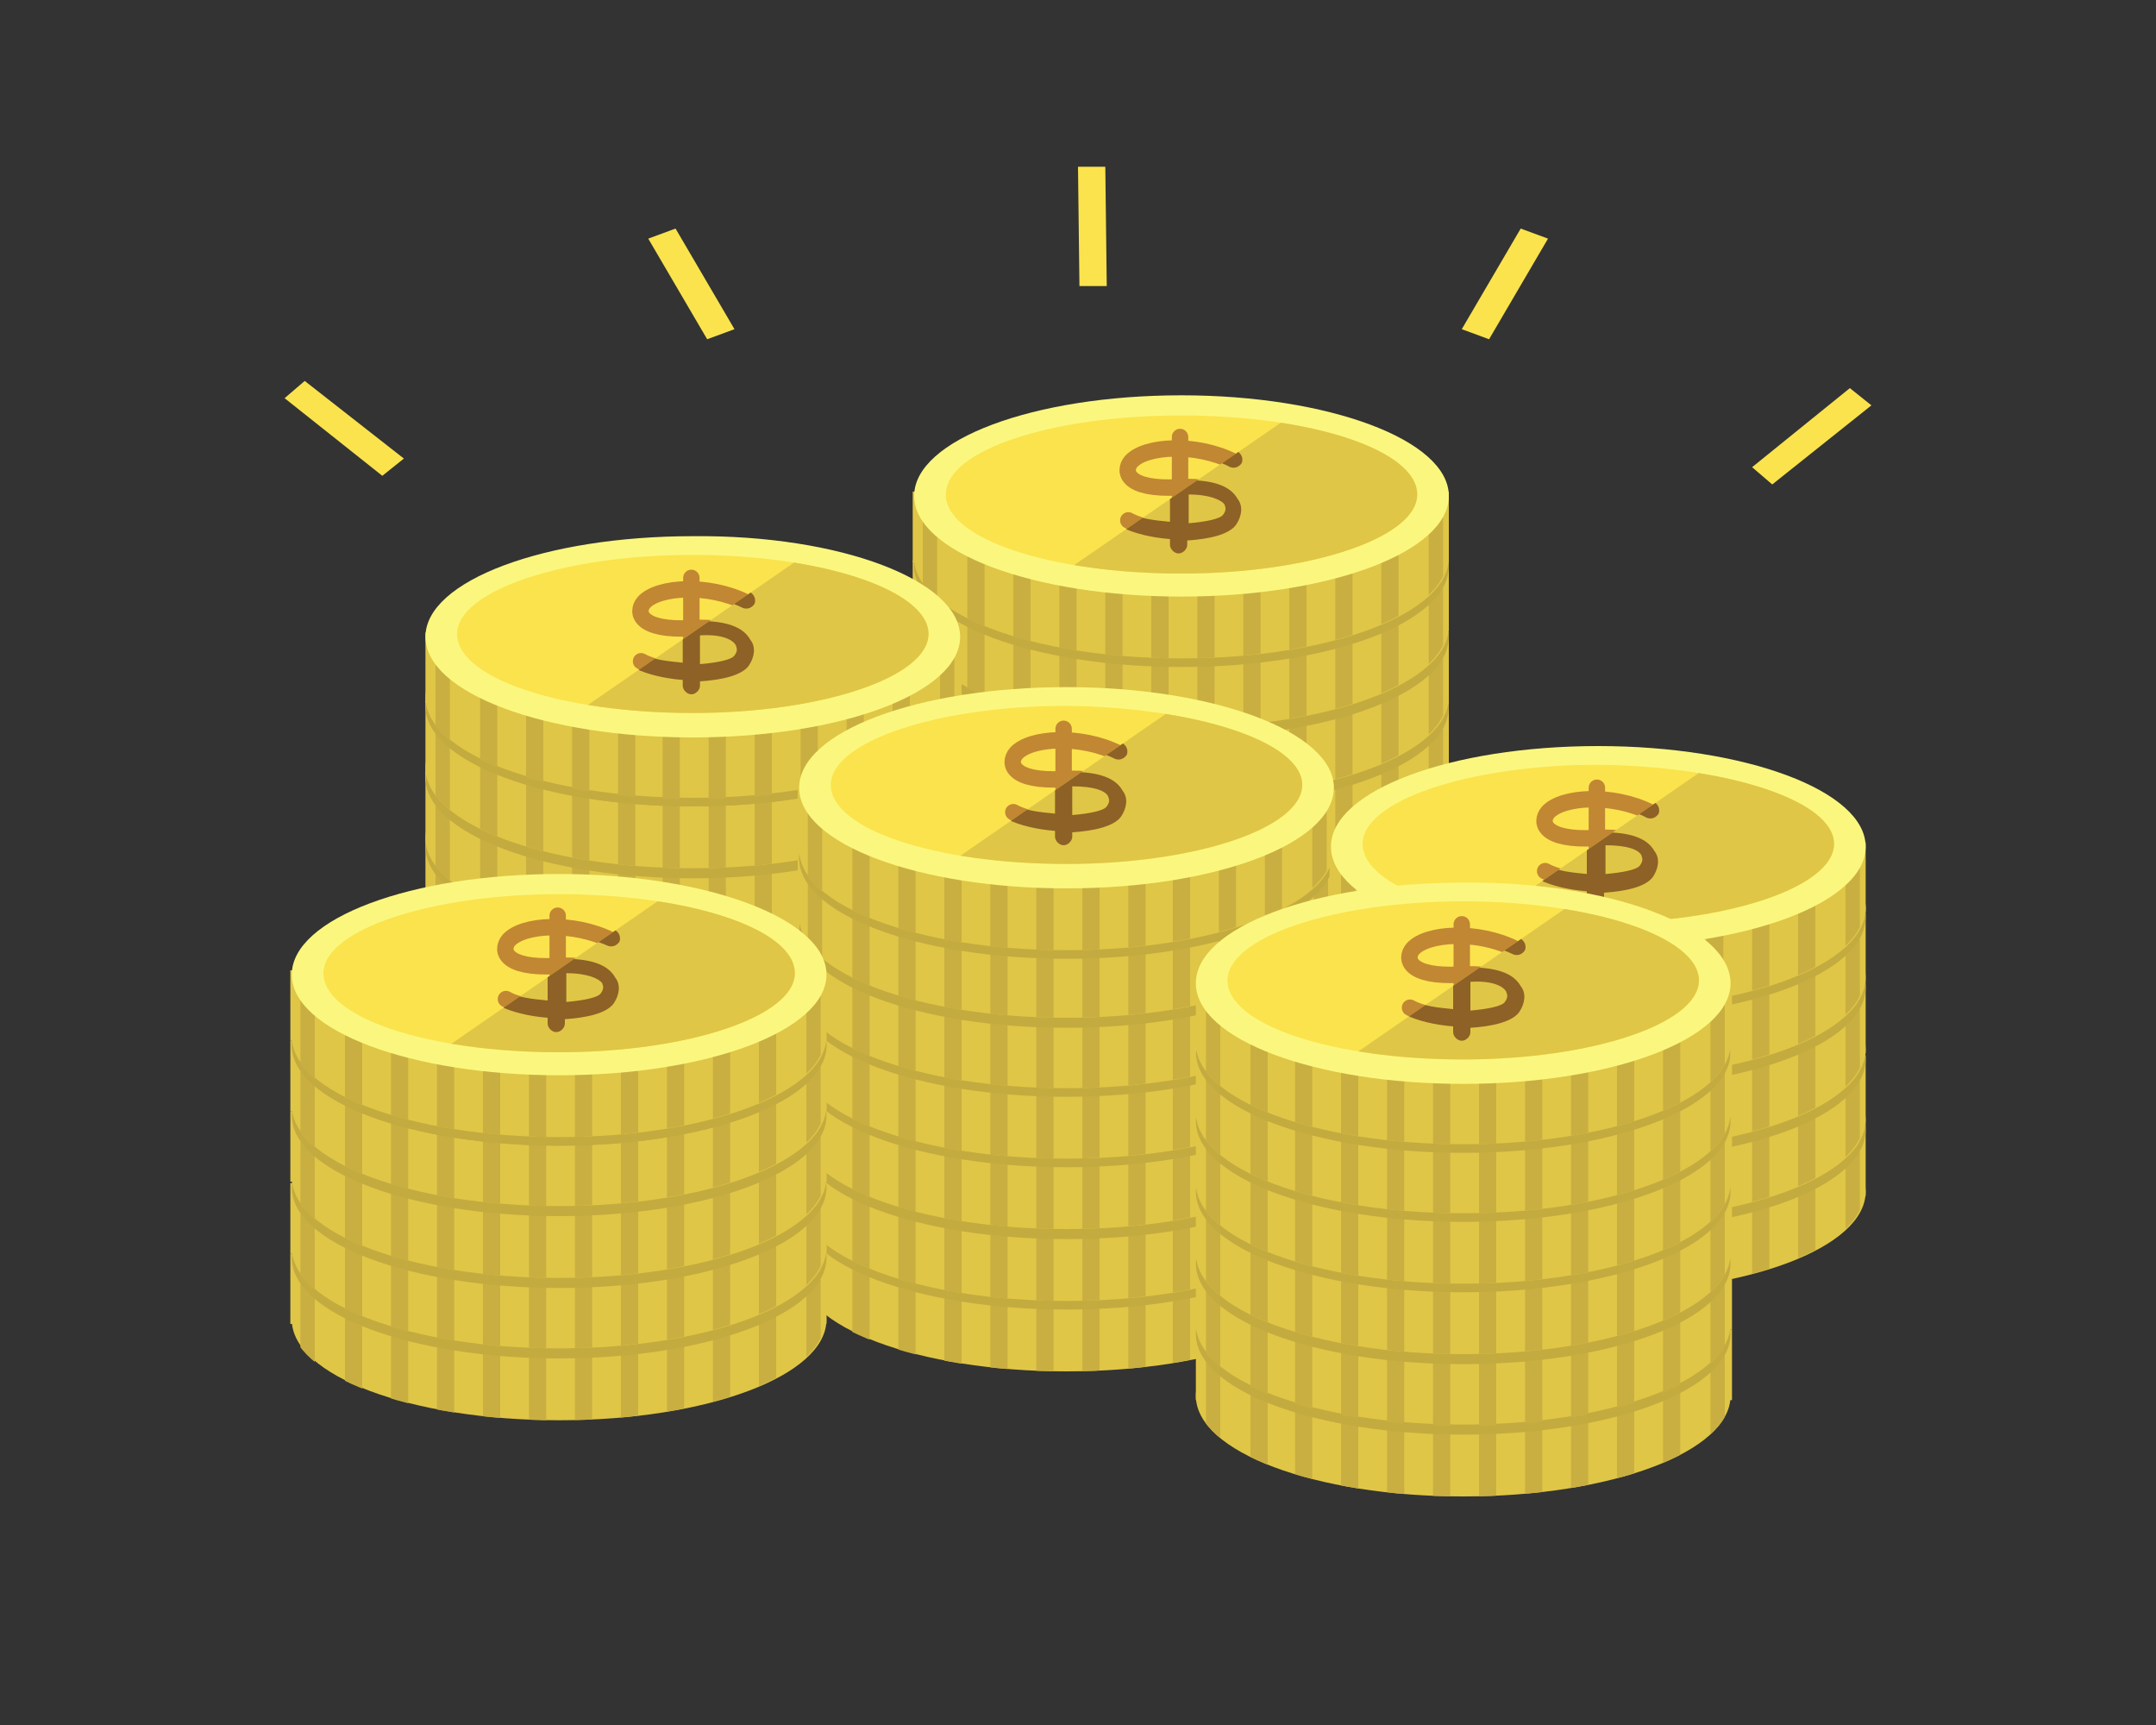 <?xml version="1.0" encoding="utf-8"?>
<!-- Generator: Adobe Illustrator 21.1.0, SVG Export Plug-In . SVG Version: 6.00 Build 0)  -->
<svg version="1.1" xmlns="http://www.w3.org/2000/svg" xmlns:xlink="http://www.w3.org/1999/xlink" x="0px" y="0px" width="150px"
	 height="120px" viewBox="0 0 150 120" style="enable-background:new 0 0 150 120;" xml:space="preserve">
<rect x="0" y="0" width="150" height="120" fill="#333333" stroke="none"/>
<style type="text/css">
	.st0{display:none;}
	.st1{display:inline;fill-rule:evenodd;clip-rule:evenodd;fill:#81D2A6;}
	.st2{fill:#E3E5E8;}
	.st3{fill:#DADADA;}
	.st4{fill:#F4F4F4;}
	.st5{opacity:0.2;}
	.st6{clip-path:url(#SVGID_2_);}
	.st7{fill:#CACBCC;}
	.st8{fill:#7C8FA2;}
	.st9{clip-path:url(#SVGID_4_);}
	.st10{fill:#FFFFFF;}
	.st11{fill:#F85051;}
	.st12{fill:#BFBFBF;}
	.st13{fill:#FFF2D9;}
	.st14{fill:#DDF0F2;}
	.st15{fill:none;stroke:#FFFFFF;stroke-miterlimit:10;}
	.st16{fill:none;stroke:#BFBFBF;stroke-linecap:square;stroke-linejoin:round;stroke-miterlimit:10;}
	.st17{fill:none;stroke:#BFBFBF;stroke-linecap:round;stroke-linejoin:round;stroke-miterlimit:10;}
	.st18{fill:#E65D57;}
	.st19{fill:#FBF68F;}
	.st20{fill:none;}
	.st21{fill:#E0D982;}
	.st22{fill:#FBE34D;}
	.st23{fill:#E0C646;}
	.st24{fill:#C18733;}
	.st25{fill:#8E6126;}
	.st26{clip-path:url(#SVGID_6_);fill:#8E6126;}
	.st27{fill:#FBDEA8;}
	.st28{fill:#E5C99C;}
	.st29{fill:#F5F5F5;}
	.st30{fill:#EDEDED;}
	.st31{clip-path:url(#SVGID_8_);fill:#C9AF41;}
	.st32{fill:#FBF77E;}
	.st33{clip-path:url(#SVGID_10_);fill:#E0C646;}
	.st34{clip-path:url(#SVGID_12_);fill:#8E6126;}
	.st35{clip-path:url(#SVGID_14_);fill:#C9AF41;}
	.st36{fill:#C4AB3F;}
	.st37{clip-path:url(#SVGID_16_);fill:#C9AF41;}
	.st38{clip-path:url(#SVGID_18_);fill:#C9AF41;}
	.st39{clip-path:url(#SVGID_20_);fill:#C9AF41;}
	.st40{clip-path:url(#SVGID_22_);fill:#C9AF41;}
	.st41{clip-path:url(#SVGID_24_);fill:#E0C646;}
	.st42{clip-path:url(#SVGID_26_);fill:#8E6126;}
	.st43{clip-path:url(#SVGID_28_);fill:#C9AF41;}
	.st44{clip-path:url(#SVGID_30_);fill:#C9AF41;}
	.st45{clip-path:url(#SVGID_32_);fill:#C9AF41;}
	.st46{clip-path:url(#SVGID_34_);fill:#C9AF41;}
	.st47{clip-path:url(#SVGID_36_);fill:#C9AF41;}
	.st48{clip-path:url(#SVGID_38_);fill:#E0C646;}
	.st49{clip-path:url(#SVGID_40_);fill:#8E6126;}
	.st50{clip-path:url(#SVGID_42_);fill:#C9AF41;}
	.st51{clip-path:url(#SVGID_44_);fill:#C9AF41;}
	.st52{clip-path:url(#SVGID_46_);fill:#C9AF41;}
	.st53{clip-path:url(#SVGID_48_);fill:#C9AF41;}
	.st54{clip-path:url(#SVGID_50_);fill:#C9AF41;}
	.st55{clip-path:url(#SVGID_52_);fill:#E0C646;}
	.st56{clip-path:url(#SVGID_54_);fill:#8E6126;}
	.st57{fill-rule:evenodd;clip-rule:evenodd;fill:#DDF0F2;}
	.st58{fill:#4C95C8;}
	.st59{fill:#333333;}
	.st60{clip-path:url(#SVGID_56_);fill:#C9AF41;}
	.st61{clip-path:url(#SVGID_58_);fill:#C9AF41;}
	.st62{clip-path:url(#SVGID_60_);fill:#C9AF41;}
	.st63{clip-path:url(#SVGID_62_);fill:#C9AF41;}
	.st64{clip-path:url(#SVGID_64_);fill:#C9AF41;}
	.st65{clip-path:url(#SVGID_66_);fill:#C9AF41;}
	.st66{clip-path:url(#SVGID_68_);fill:#E0C646;}
	.st67{clip-path:url(#SVGID_70_);fill:#8E6126;}
	.st68{opacity:0.3;}
	.st69{clip-path:url(#SVGID_72_);fill:#C9AF41;}
	.st70{clip-path:url(#SVGID_74_);fill:#C9AF41;}
	.st71{clip-path:url(#SVGID_76_);fill:#C9AF41;}
	.st72{clip-path:url(#SVGID_78_);fill:#C9AF41;}
	.st73{clip-path:url(#SVGID_80_);fill:#C9AF41;}
	.st74{clip-path:url(#SVGID_82_);fill:#C9AF41;}
	.st75{clip-path:url(#SVGID_84_);fill:#E0C646;}
	.st76{clip-path:url(#SVGID_86_);fill:#8E6126;}
	.st77{clip-path:url(#SVGID_88_);fill:#C9AF41;}
	.st78{clip-path:url(#SVGID_90_);fill:#C9AF41;}
	.st79{clip-path:url(#SVGID_92_);fill:#C9AF41;}
	.st80{clip-path:url(#SVGID_94_);fill:#E0C646;}
	.st81{clip-path:url(#SVGID_96_);fill:#8E6126;}
	.st82{fill-rule:evenodd;clip-rule:evenodd;fill:#E3E5E8;}
	.st83{fill-rule:evenodd;clip-rule:evenodd;fill:#B3E8F4;}
	.st84{fill-rule:evenodd;clip-rule:evenodd;fill:#E8F2F9;}
	.st85{fill:#B3E8F4;}
	.st86{fill-rule:evenodd;clip-rule:evenodd;fill:#4AAECC;}
	.st87{fill-rule:evenodd;clip-rule:evenodd;fill:#3286A0;}
	.st88{fill:#F7ED37;}
	.st89{fill:#EADC32;}
	.st90{fill:#A5A5A5;}
	.st91{fill:#F48C8C;}
	.st92{fill:#DBDBDB;}
	.st93{fill:#DDDDDD;}
	.st94{fill:#B1D2DD;}
	.st95{fill-rule:evenodd;clip-rule:evenodd;fill:#B1D2DD;}
	.st96{fill:#70B8C4;}
	.st97{fill:#AFDCDD;}
	.st98{fill:#3286A0;}
	.st99{fill:#287284;}
	.st100{fill:#C9CACA;}
	.st101{fill-rule:evenodd;clip-rule:evenodd;fill:#C9CACA;}
	.st102{fill-rule:evenodd;clip-rule:evenodd;fill:#EFAA30;}
	.st103{fill-rule:evenodd;clip-rule:evenodd;fill:#FFFFFF;}
	.st104{fill:#F2F8F9;}
	.st105{fill:#4A5556;}
	.st106{fill:#393F3F;}
	.st107{fill:#C8E3FC;}
	.st108{fill:#468CB2;}
	.st109{fill:#F2DE51;}
	.st110{opacity:0.5;fill:#BC9C1D;}
	.st111{fill:#000009;}
	.st112{fill:#666666;}
	.st113{fill:#888888;}
	.st114{fill:#ADADAD;}
	.st115{fill:#E5E5E5;}
	.st116{fill:#EEEEEE;}
	.st117{fill:#0058A0;}
	.st118{fill:#2D96CD;}
	.st119{fill:#C2E4FE;}
	.st120{fill:#D2E2F0;}
	.st121{fill:#EBF4FE;}
	.st122{fill:#E3E5E9;}
	.st123{fill:#F1F2F4;}
	.st124{fill:#7890A4;}
	.st125{fill:#F7AF4A;}
	.st126{fill:#FCF87F;}
	.st127{fill:#78BF69;}
	.st128{fill:#81D2A6;}
	.st129{fill:#FFE402;}
	.st130{fill:#B6D957;}
	.st131{fill:#F7FEEA;}
	.st132{fill:#FBF8E7;}
	.st133{fill:#FF1918;}
	.st134{fill:#FEBBBB;}
	.st135{fill:#FEEEEE;}
	.st136{fill:#ECF8E5;}
	.st137{fill:#DFEBD8;}
	.st138{fill:#EFE3CC;}
	.st139{fill:#E6DAC3;}
	.st140{fill-rule:evenodd;clip-rule:evenodd;fill:#B8BFC1;}
	.st141{fill-rule:evenodd;clip-rule:evenodd;fill:#E2E2DE;}
	.st142{fill-rule:evenodd;clip-rule:evenodd;fill:#EAEAE5;}
	.st143{opacity:0.5;fill-rule:evenodd;clip-rule:evenodd;fill:#E2E2DE;}
	.st144{fill-rule:evenodd;clip-rule:evenodd;fill:#F4F4ED;}
	.st145{fill-rule:evenodd;clip-rule:evenodd;fill:#ED7962;}
	.st146{fill:#878787;}
	.st147{fill:#707070;}
	.st148{fill-rule:evenodd;clip-rule:evenodd;fill:#F2F2F2;}
	.st149{fill-rule:evenodd;clip-rule:evenodd;fill:#C0D7D8;}
	.st150{fill-rule:evenodd;clip-rule:evenodd;fill:#70B8C4;}
	
		.st151{fill-rule:evenodd;clip-rule:evenodd;fill:none;stroke:#0058A0;stroke-width:10.8;stroke-linecap:square;stroke-miterlimit:10;}
	.st152{fill-rule:evenodd;clip-rule:evenodd;fill:#0058A0;}
	.st153{fill:#E65C57;}
	.st154{fill:#AA752E;}
	.st155{fill:#F26A46;}
	.st156{fill:none;stroke:#FFFFFF;stroke-width:3;stroke-linecap:round;stroke-linejoin:round;stroke-miterlimit:10;}
	.st157{fill:#B9C3C9;}
	.st158{clip-path:url(#SVGID_98_);fill:#E0C646;}
	.st159{clip-path:url(#SVGID_98_);fill:#8E6126;}
	.st160{clip-path:url(#SVGID_102_);fill:#E0C646;}
	.st161{clip-path:url(#SVGID_102_);fill:#8E6126;}
	.st162{clip-path:url(#SVGID_106_);fill:#E0C646;}
	.st163{clip-path:url(#SVGID_106_);fill:#8E6126;}
	.st164{clip-path:url(#SVGID_110_);fill:#E0C646;}
	.st165{clip-path:url(#SVGID_110_);fill:#8E6126;}
	.st166{clip-path:url(#SVGID_114_);fill:#E0C646;}
	.st167{clip-path:url(#SVGID_114_);fill:#8E6126;}
	.st168{fill:#EADEBF;}
	.st169{fill:#4EA97D;}
	.st170{fill:#E3D7B6;}
	.st171{fill:#4D937A;}
	.st172{fill:#4CA27A;}
	.st173{fill:#DCDDDD;}
	.st174{clip-path:url(#SVGID_118_);fill:url(#SVGID_119_);}
	.st175{fill:#CC3A3A;}
	.st176{fill:#2856A0;}
	.st177{fill:none;stroke:#E4F2F2;stroke-width:1.4;stroke-linecap:square;stroke-miterlimit:10;}
	.st178{fill:none;stroke:#E65D57;stroke-width:2;stroke-linecap:round;stroke-linejoin:round;stroke-miterlimit:10;}
	.st179{fill:none;stroke:#FFFFFF;stroke-width:2;stroke-miterlimit:10;}
	.st180{fill:#FFE0C7;}
	.st181{fill-rule:evenodd;clip-rule:evenodd;fill:#F26A46;}
	.st182{fill:#FBE34C;}
	.st183{clip-path:url(#SVGID_123_);fill:#F2D64C;}
	.st184{fill:none;stroke:#4AAECC;stroke-width:2;stroke-linecap:round;stroke-linejoin:round;stroke-miterlimit:10;}
	.st185{fill:none;stroke:#E5E5E5;stroke-width:2;stroke-linecap:round;stroke-linejoin:round;stroke-miterlimit:10;}
	.st186{fill:#EA6A54;}
	.st187{fill:#ED7962;}
	.st188{clip-path:url(#SVGID_127_);fill:#8E6126;}
	.st189{fill-rule:evenodd;clip-rule:evenodd;fill:#EEEEEE;}
	.st190{fill:#0058A1;}
	.st191{clip-path:url(#SVGID_129_);fill:url(#SVGID_130_);}
	.st192{fill:#B8BFC1;}
	.st193{clip-path:url(#SVGID_132_);}
	.st194{fill:none;stroke:#FFFFFF;stroke-width:1.5;stroke-miterlimit:10;}
	.st195{fill:none;stroke:#FFFFFF;stroke-width:1.5;stroke-miterlimit:10;stroke-dasharray:4.984,2.991;}
	.st196{fill:none;stroke:#FFFFFF;stroke-width:1.5;stroke-miterlimit:10;stroke-dasharray:4.898,2.939;}
	.st197{fill:#FFAA03;}
	.st198{display:none;clip-path:url(#SVGID_134_);}
	.st199{display:inline;}
	.st200{clip-path:url(#SVGID_137_);fill:url(#SVGID_138_);}
	.st201{display:inline;fill:#FFFFFF;}
	.st202{fill:#F0EBD8;}
	.st203{fill:#D65F54;}
	.st204{fill:#B49E85;}
	.st205{fill:#C3CCD2;}
	.st206{fill:#746858;}
	.st207{fill-rule:evenodd;clip-rule:evenodd;fill:#ADADAD;}
	.st208{fill-rule:evenodd;clip-rule:evenodd;fill:#7890A4;}
	.st209{fill-rule:evenodd;clip-rule:evenodd;fill:#F5F5F5;}
	.st210{fill-rule:evenodd;clip-rule:evenodd;fill:#E65D57;}
	.st211{fill-rule:evenodd;clip-rule:evenodd;fill:#DADADA;}
	.st212{clip-path:url(#SVGID_140_);fill:#8E6126;}
	.st213{clip-path:url(#SVGID_142_);fill:#C9AF41;}
	.st214{clip-path:url(#SVGID_144_);fill:#C9AF41;}
	.st215{clip-path:url(#SVGID_146_);fill:#C9AF41;}
	.st216{clip-path:url(#SVGID_148_);fill:#C9AF41;}
	.st217{clip-path:url(#SVGID_150_);fill:#C9AF41;}
	.st218{clip-path:url(#SVGID_152_);fill:#E0C646;}
	.st219{clip-path:url(#SVGID_154_);fill:#8E6126;}
	.st220{clip-path:url(#SVGID_156_);fill:#C9AF41;}
	.st221{clip-path:url(#SVGID_158_);fill:#C9AF41;}
	.st222{clip-path:url(#SVGID_160_);fill:#C9AF41;}
	.st223{clip-path:url(#SVGID_162_);fill:#C9AF41;}
	.st224{clip-path:url(#SVGID_164_);fill:#C9AF41;}
	.st225{clip-path:url(#SVGID_166_);fill:#E0C646;}
	.st226{clip-path:url(#SVGID_168_);fill:#8E6126;}
	.st227{clip-path:url(#SVGID_170_);fill:#C9AF41;}
	.st228{clip-path:url(#SVGID_172_);fill:#C9AF41;}
	.st229{clip-path:url(#SVGID_174_);fill:#C9AF41;}
	.st230{clip-path:url(#SVGID_176_);fill:#C9AF41;}
	.st231{clip-path:url(#SVGID_178_);fill:#C9AF41;}
	.st232{clip-path:url(#SVGID_180_);fill:#E0C646;}
	.st233{clip-path:url(#SVGID_182_);fill:#8E6126;}
	.st234{clip-path:url(#SVGID_184_);fill:#C9AF41;}
	.st235{clip-path:url(#SVGID_186_);fill:#C9AF41;}
	.st236{clip-path:url(#SVGID_188_);fill:#C9AF41;}
	.st237{clip-path:url(#SVGID_190_);fill:#C9AF41;}
	.st238{clip-path:url(#SVGID_192_);fill:#C9AF41;}
	.st239{clip-path:url(#SVGID_194_);fill:#C9AF41;}
	.st240{clip-path:url(#SVGID_196_);fill:#C9AF41;}
	.st241{fill:none;stroke:#C18733;stroke-width:1.142;stroke-linecap:round;stroke-linejoin:round;stroke-miterlimit:10;}
	.st242{clip-path:url(#SVGID_198_);fill:#E0C646;}
	.st243{clip-path:url(#SVGID_198_);fill:#8E6126;}
	.st244{clip-path:url(#SVGID_200_);fill:#C9AF41;}
	.st245{clip-path:url(#SVGID_202_);fill:#C9AF41;}
	.st246{clip-path:url(#SVGID_204_);fill:#E0C646;}
	.st247{clip-path:url(#SVGID_204_);fill:#8E6126;}
	.st248{clip-path:url(#SVGID_206_);fill:#C9AF41;}
	.st249{clip-path:url(#SVGID_208_);fill:#C9AF41;}
	.st250{clip-path:url(#SVGID_210_);fill:#E0C646;}
	.st251{clip-path:url(#SVGID_210_);fill:#8E6126;}
	.st252{clip-path:url(#SVGID_212_);fill:#C9AF41;}
	.st253{clip-path:url(#SVGID_214_);fill:#C9AF41;}
	.st254{clip-path:url(#SVGID_216_);fill:#C9AF41;}
	.st255{clip-path:url(#SVGID_218_);fill:#C9AF41;}
	.st256{clip-path:url(#SVGID_220_);fill:#C9AF41;}
	.st257{clip-path:url(#SVGID_222_);fill:#C9AF41;}
	.st258{clip-path:url(#SVGID_224_);fill:#C9AF41;}
	.st259{clip-path:url(#SVGID_226_);fill:#C9AF41;}
	.st260{clip-path:url(#SVGID_228_);fill:#C9AF41;}
	.st261{clip-path:url(#SVGID_230_);fill:#E0C646;}
	.st262{clip-path:url(#SVGID_232_);fill:#8E6126;}
	.st263{clip-path:url(#SVGID_234_);fill:#C9AF41;}
	.st264{clip-path:url(#SVGID_236_);fill:#E0C646;}
	.st265{clip-path:url(#SVGID_236_);fill:#8E6126;}
	.st266{clip-path:url(#SVGID_238_);fill:#C9AF41;}
	.st267{clip-path:url(#SVGID_240_);fill:#E0C646;}
	.st268{clip-path:url(#SVGID_240_);fill:#8E6126;}
	.st269{clip-path:url(#SVGID_242_);fill:#C9AF41;}
	.st270{clip-path:url(#SVGID_244_);fill:#E0C646;}
	.st271{clip-path:url(#SVGID_244_);fill:#8E6126;}
	.st272{fill-rule:evenodd;clip-rule:evenodd;fill:#6FB1BC;}
	.st273{fill:#F3F092;}
	.st274{fill:#DAD381;}
	.st275{fill:#F2DC52;}
	.st276{fill:#D9C14A;}
	.st277{fill:#BB8536;}
	.st278{clip-path:url(#SVGID_246_);fill:#8B6025;}
	.st279{fill:#8B6025;}
	.st280{fill:#F6DAA6;}
	.st281{fill:#E1C69A;}
	.st282{fill:#EDEDEC;}
	.st283{fill-rule:evenodd;clip-rule:evenodd;fill:none;}
</style>
<g id="レイヤー_5" class="st0">
	<rect x="-388.5" y="-2297.5" class="st1" width="937.5" height="2810.4"/>
</g>
<g id="txt">
</g>
<g id="design">
	<g>
		<polygon class="st22" points="103.6,23.6 101.7,22.9 105.8,15.9 107.7,16.6 		"/>
		<polygon class="st22" points="123.3,33.7 121.9,32.5 128.7,27 130.2,28.2 		"/>
		<polygon class="st22" points="28.1,31.9 26.6,33.1 19.8,27.7 21.2,26.5 		"/>
		<polygon class="st22" points="51.1,22.9 49.2,23.6 45.1,16.6 47,15.9 		"/>
		<polygon class="st22" points="77,19.9 75.1,19.9 75,11.6 76.9,11.6 		"/>
		<g>
			<path class="st23" d="M100.8,73c0,3.9-8.3,7-18.6,7c-10.3,0-18.6-3.1-18.6-7s8.3-7,18.6-7C92.4,65.9,100.8,69.1,100.8,73"/>
			<rect x="63.5" y="68.4" class="st23" width="37.3" height="4.9"/>
			<g>
				<defs>
					<path id="SVGID_141_" d="M63.5,62.3v10.4h0c0,0.1,0,0.2,0,0.3c0,3.9,8.3,7,18.6,7c10.3,0,18.6-3.1,18.6-7c0-0.1,0-0.2,0-0.3h0
						V62.3H63.5z"/>
				</defs>
				<clipPath id="SVGID_2_">
					<use xlink:href="#SVGID_141_"  style="overflow:visible;"/>
				</clipPath>
				<rect x="83.3" y="70.2" style="clip-path:url(#SVGID_2_);fill:#C9AF41;" width="1.2" height="11.6"/>
				<rect x="86.5" y="70.2" style="clip-path:url(#SVGID_2_);fill:#C9AF41;" width="1.2" height="11.6"/>
				<rect x="89.7" y="70.2" style="clip-path:url(#SVGID_2_);fill:#C9AF41;" width="1.2" height="11.6"/>
				<rect x="92.9" y="70.2" style="clip-path:url(#SVGID_2_);fill:#C9AF41;" width="1.2" height="11.6"/>
				<rect x="96.1" y="70.2" style="clip-path:url(#SVGID_2_);fill:#C9AF41;" width="1.2" height="11.6"/>
				<rect x="99.4" y="70.2" style="clip-path:url(#SVGID_2_);fill:#C9AF41;" width="1" height="11.6"/>
				<rect x="64.2" y="70.2" style="clip-path:url(#SVGID_2_);fill:#C9AF41;" width="1" height="11.6"/>
				<rect x="67.3" y="70.2" style="clip-path:url(#SVGID_2_);fill:#C9AF41;" width="1.2" height="11.6"/>
				<rect x="70.5" y="70.2" style="clip-path:url(#SVGID_2_);fill:#C9AF41;" width="1.2" height="11.6"/>
				<rect x="73.7" y="70.2" style="clip-path:url(#SVGID_2_);fill:#C9AF41;" width="1.2" height="11.6"/>
				<rect x="76.9" y="70.2" style="clip-path:url(#SVGID_2_);fill:#C9AF41;" width="1.2" height="11.6"/>
				<rect x="80.1" y="70.2" style="clip-path:url(#SVGID_2_);fill:#C9AF41;" width="1.2" height="11.6"/>
			</g>
			<path class="st36" d="M100.8,68.7c0,3.9-8.3,7-18.6,7c-10.3,0-18.6-3.1-18.6-7c0-3.9,8.3-7,18.6-7
				C92.4,61.7,100.8,64.8,100.8,68.7"/>
			<path class="st23" d="M100.8,68.1c0,3.9-8.3,7-18.6,7c-10.3,0-18.6-3.1-18.6-7s8.3-7,18.6-7C92.4,61,100.8,64.2,100.8,68.1"/>
			<rect x="63.5" y="63.5" class="st23" width="37.3" height="4.9"/>
			<g>
				<defs>
					<path id="SVGID_143_" d="M63.5,57.4v10.4h0c0,0.1,0,0.2,0,0.3c0,3.9,8.3,7,18.6,7c10.3,0,18.6-3.1,18.6-7c0-0.1,0-0.2,0-0.3h0
						V57.4H63.5z"/>
				</defs>
				<clipPath id="SVGID_4_">
					<use xlink:href="#SVGID_143_"  style="overflow:visible;"/>
				</clipPath>
				<rect x="83.3" y="65.3" style="clip-path:url(#SVGID_4_);fill:#C9AF41;" width="1.2" height="11.6"/>
				<rect x="86.5" y="65.3" style="clip-path:url(#SVGID_4_);fill:#C9AF41;" width="1.2" height="11.6"/>
				<rect x="89.7" y="65.3" style="clip-path:url(#SVGID_4_);fill:#C9AF41;" width="1.2" height="11.6"/>
				<rect x="92.9" y="65.3" style="clip-path:url(#SVGID_4_);fill:#C9AF41;" width="1.2" height="11.6"/>
				<rect x="96.1" y="65.3" style="clip-path:url(#SVGID_4_);fill:#C9AF41;" width="1.2" height="11.6"/>
				<rect x="99.4" y="65.3" style="clip-path:url(#SVGID_4_);fill:#C9AF41;" width="1" height="11.6"/>
				<rect x="64.2" y="65.3" style="clip-path:url(#SVGID_4_);fill:#C9AF41;" width="1" height="11.6"/>
				<rect x="67.3" y="65.3" style="clip-path:url(#SVGID_4_);fill:#C9AF41;" width="1.2" height="11.6"/>
				<rect x="70.5" y="65.3" style="clip-path:url(#SVGID_4_);fill:#C9AF41;" width="1.2" height="11.6"/>
				<rect x="73.7" y="65.3" style="clip-path:url(#SVGID_4_);fill:#C9AF41;" width="1.2" height="11.6"/>
				<rect x="76.9" y="65.3" style="clip-path:url(#SVGID_4_);fill:#C9AF41;" width="1.2" height="11.6"/>
				<rect x="80.1" y="65.3" style="clip-path:url(#SVGID_4_);fill:#C9AF41;" width="1.2" height="11.6"/>
			</g>
			<path class="st36" d="M100.8,63.8c0,3.9-8.3,7-18.6,7c-10.3,0-18.6-3.1-18.6-7c0-3.9,8.3-7,18.6-7
				C92.4,56.8,100.8,59.9,100.8,63.8"/>
			<path class="st23" d="M100.8,63.1c0,3.9-8.3,7-18.6,7c-10.3,0-18.6-3.1-18.6-7s8.3-7,18.6-7C92.4,56.1,100.8,59.2,100.8,63.1"/>
			<rect x="63.5" y="58.5" class="st23" width="37.3" height="4.9"/>
			<g>
				<defs>
					<path id="SVGID_145_" d="M63.5,52.4v10.4h0c0,0.1,0,0.2,0,0.3c0,3.9,8.3,7,18.6,7c10.3,0,18.6-3.1,18.6-7c0-0.1,0-0.2,0-0.3h0
						V52.4H63.5z"/>
				</defs>
				<clipPath id="SVGID_6_">
					<use xlink:href="#SVGID_145_"  style="overflow:visible;"/>
				</clipPath>
				<rect x="83.3" y="60.4" style="clip-path:url(#SVGID_6_);fill:#C9AF41;" width="1.2" height="11.6"/>
				<rect x="86.5" y="60.4" style="clip-path:url(#SVGID_6_);fill:#C9AF41;" width="1.2" height="11.6"/>
				<rect x="89.7" y="60.4" style="clip-path:url(#SVGID_6_);fill:#C9AF41;" width="1.2" height="11.6"/>
				<rect x="92.9" y="60.4" style="clip-path:url(#SVGID_6_);fill:#C9AF41;" width="1.2" height="11.6"/>
				<rect x="96.1" y="60.4" style="clip-path:url(#SVGID_6_);fill:#C9AF41;" width="1.2" height="11.6"/>
				<rect x="99.4" y="60.4" style="clip-path:url(#SVGID_6_);fill:#C9AF41;" width="1" height="11.6"/>
				<rect x="64.2" y="60.4" style="clip-path:url(#SVGID_6_);fill:#C9AF41;" width="1" height="11.6"/>
				<rect x="67.3" y="60.4" style="clip-path:url(#SVGID_6_);fill:#C9AF41;" width="1.2" height="11.6"/>
				<rect x="70.5" y="60.4" style="clip-path:url(#SVGID_6_);fill:#C9AF41;" width="1.2" height="11.6"/>
				<rect x="73.7" y="60.4" style="clip-path:url(#SVGID_6_);fill:#C9AF41;" width="1.2" height="11.6"/>
				<rect x="76.9" y="60.4" style="clip-path:url(#SVGID_6_);fill:#C9AF41;" width="1.2" height="11.6"/>
				<rect x="80.1" y="60.4" style="clip-path:url(#SVGID_6_);fill:#C9AF41;" width="1.2" height="11.6"/>
			</g>
			<path class="st36" d="M100.8,58.8c0,3.9-8.3,7-18.6,7c-10.3,0-18.6-3.1-18.6-7c0-3.9,8.3-7,18.6-7
				C92.4,51.8,100.8,54.9,100.8,58.8"/>
			<path class="st23" d="M100.8,58.2c0,3.9-8.3,7-18.6,7c-10.3,0-18.6-3.1-18.6-7c0-3.9,8.3-7,18.6-7
				C92.4,51.1,100.8,54.3,100.8,58.2"/>
			<rect x="63.5" y="53.6" class="st23" width="37.3" height="4.9"/>
			<g>
				<defs>
					<path id="SVGID_147_" d="M63.5,47.5v10.4h0c0,0.1,0,0.2,0,0.3c0,3.9,8.3,7,18.6,7c10.3,0,18.6-3.1,18.6-7c0-0.1,0-0.2,0-0.3h0
						V47.5H63.5z"/>
				</defs>
				<clipPath id="SVGID_8_">
					<use xlink:href="#SVGID_147_"  style="overflow:visible;"/>
				</clipPath>
				<rect x="83.3" y="55.4" class="st31" width="1.2" height="11.6"/>
				<rect x="86.5" y="55.4" class="st31" width="1.2" height="11.6"/>
				<rect x="89.7" y="55.4" class="st31" width="1.2" height="11.6"/>
				<rect x="92.9" y="55.4" class="st31" width="1.2" height="11.6"/>
				<rect x="96.1" y="55.4" class="st31" width="1.2" height="11.6"/>
				<rect x="99.4" y="55.4" class="st31" width="1" height="11.6"/>
				<rect x="64.2" y="55.4" class="st31" width="1" height="11.6"/>
				<rect x="67.3" y="55.4" class="st31" width="1.2" height="11.6"/>
				<rect x="70.5" y="55.4" class="st31" width="1.2" height="11.6"/>
				<rect x="73.7" y="55.4" class="st31" width="1.2" height="11.6"/>
				<rect x="76.9" y="55.4" class="st31" width="1.2" height="11.6"/>
				<rect x="80.1" y="55.4" class="st31" width="1.2" height="11.6"/>
			</g>
			<path class="st36" d="M100.8,53.9c0,3.9-8.3,7-18.6,7c-10.3,0-18.6-3.1-18.6-7c0-3.9,8.3-7,18.6-7C92.4,46.9,100.8,50,100.8,53.9
				"/>
			<path class="st23" d="M100.8,53.3c0,3.9-8.3,7-18.6,7c-10.3,0-18.6-3.1-18.6-7s8.3-7,18.6-7C92.4,46.2,100.8,49.4,100.8,53.3"/>
			<rect x="63.5" y="48.7" class="st23" width="37.3" height="4.9"/>
			<g>
				<defs>
					<path id="SVGID_149_" d="M63.5,42.6V53h0c0,0.1,0,0.2,0,0.3c0,3.9,8.3,7,18.6,7c10.3,0,18.6-3.1,18.6-7c0-0.1,0-0.2,0-0.3h0
						V42.6H63.5z"/>
				</defs>
				<clipPath id="SVGID_10_">
					<use xlink:href="#SVGID_149_"  style="overflow:visible;"/>
				</clipPath>
				<rect x="83.3" y="50.5" style="clip-path:url(#SVGID_10_);fill:#C9AF41;" width="1.2" height="11.6"/>
				<rect x="86.5" y="50.5" style="clip-path:url(#SVGID_10_);fill:#C9AF41;" width="1.2" height="11.6"/>
				<rect x="89.7" y="50.5" style="clip-path:url(#SVGID_10_);fill:#C9AF41;" width="1.2" height="11.6"/>
				<rect x="92.9" y="50.5" style="clip-path:url(#SVGID_10_);fill:#C9AF41;" width="1.2" height="11.6"/>
				<rect x="96.1" y="50.5" style="clip-path:url(#SVGID_10_);fill:#C9AF41;" width="1.2" height="11.6"/>
				<rect x="99.4" y="50.5" style="clip-path:url(#SVGID_10_);fill:#C9AF41;" width="1" height="11.6"/>
				<rect x="64.2" y="50.5" style="clip-path:url(#SVGID_10_);fill:#C9AF41;" width="1" height="11.6"/>
				<rect x="67.3" y="50.5" style="clip-path:url(#SVGID_10_);fill:#C9AF41;" width="1.2" height="11.6"/>
				<rect x="70.5" y="50.5" style="clip-path:url(#SVGID_10_);fill:#C9AF41;" width="1.2" height="11.6"/>
				<rect x="73.7" y="50.5" style="clip-path:url(#SVGID_10_);fill:#C9AF41;" width="1.2" height="11.6"/>
				<rect x="76.9" y="50.5" style="clip-path:url(#SVGID_10_);fill:#C9AF41;" width="1.2" height="11.6"/>
				<rect x="80.1" y="50.5" style="clip-path:url(#SVGID_10_);fill:#C9AF41;" width="1.2" height="11.6"/>
			</g>
			<path class="st32" d="M100.8,49c0,3.9-8.3,7-18.6,7c-10.3,0-18.6-3.1-18.6-7c0-3.9,8.3-7,18.6-7C92.4,42,100.8,45.1,100.8,49"/>
			<path class="st22" d="M98.6,48.8c0,3-7.4,5.5-16.4,5.5c-9.1,0-16.4-2.4-16.4-5.5c0-3,7.4-5.5,16.4-5.5
				C91.2,43.4,98.6,45.8,98.6,48.8"/>
			<g>
				<defs>
					<polygon id="SVGID_151_" points="65.3,60.3 99,60.3 99,37.1 					"/>
				</defs>
				<clipPath id="SVGID_12_">
					<use xlink:href="#SVGID_151_"  style="overflow:visible;"/>
				</clipPath>
				<path style="clip-path:url(#SVGID_12_);fill:#E0C646;" d="M98.6,48.8c0,3-7.4,5.5-16.4,5.5c-9.1,0-16.4-2.4-16.4-5.5
					c0-3,7.4-5.5,16.4-5.5C91.2,43.4,98.6,45.8,98.6,48.8"/>
			</g>
			<path class="st24" d="M82.3,48.1c-0.1,0-0.2,0-0.3-0.1l-3.9-2.1c-0.3-0.2-0.4-0.5-0.3-0.8c0.2-0.3,0.5-0.4,0.8-0.2l3.6,1.9
				l3.6-1.9c0.3-0.2,0.7,0,0.8,0.2c0.2,0.3,0,0.7-0.2,0.8L82.6,48C82.5,48.1,82.4,48.1,82.3,48.1"/>
			<path class="st24" d="M86.7,48.5h-8.9c-0.3,0-0.6-0.3-0.6-0.6c0-0.3,0.3-0.6,0.6-0.6h8.9c0.3,0,0.6,0.3,0.6,0.6
				C87.3,48.2,87.1,48.5,86.7,48.5"/>
			<path class="st24" d="M86.7,50.4h-8.9c-0.3,0-0.6-0.3-0.6-0.6c0-0.3,0.3-0.6,0.6-0.6h8.9c0.3,0,0.6,0.3,0.6,0.6
				C87.3,50.2,87.1,50.4,86.7,50.4"/>
			<path class="st24" d="M82.3,52.8c-0.3,0-0.6-0.3-0.6-0.6v-4.7c0-0.3,0.3-0.6,0.6-0.6c0.3,0,0.6,0.3,0.6,0.6v4.7
				C82.9,52.5,82.6,52.8,82.3,52.8"/>
			<g>
				<defs>
					<polygon id="SVGID_153_" points="65.3,60.3 99,60.3 99,37.1 					"/>
				</defs>
				<clipPath id="SVGID_14_">
					<use xlink:href="#SVGID_153_"  style="overflow:visible;"/>
				</clipPath>
				<path style="clip-path:url(#SVGID_14_);fill:#8E6126;" d="M86.7,48.5h-8.9c-0.3,0-0.6-0.3-0.6-0.6c0-0.3,0.3-0.6,0.6-0.6h8.9
					c0.3,0,0.6,0.3,0.6,0.6C87.3,48.2,87.1,48.5,86.7,48.5"/>
				<path style="clip-path:url(#SVGID_14_);fill:#8E6126;" d="M86.7,50.4h-8.9c-0.3,0-0.6-0.3-0.6-0.6c0-0.3,0.3-0.6,0.6-0.6h8.9
					c0.3,0,0.6,0.3,0.6,0.6C87.3,50.2,87.1,50.4,86.7,50.4"/>
				<path style="clip-path:url(#SVGID_14_);fill:#8E6126;" d="M82.3,52.8c-0.3,0-0.6-0.3-0.6-0.6v-4.7c0-0.3,0.3-0.6,0.6-0.6
					c0.3,0,0.6,0.3,0.6,0.6v4.7C82.9,52.5,82.6,52.8,82.3,52.8"/>
			</g>
			<path class="st23" d="M66.8,78c0,3.9-8.3,7-18.6,7c-10.3,0-18.6-3.1-18.6-7s8.3-7,18.6-7C58.5,71,66.8,74.1,66.8,78"/>
			<rect x="29.6" y="73.4" class="st23" width="37.3" height="4.9"/>
			<g>
				<defs>
					<path id="SVGID_155_" d="M29.6,67.3v10.4h0c0,0.1,0,0.2,0,0.3c0,3.9,8.3,7,18.6,7c10.3,0,18.6-3.1,18.6-7c0-0.1,0-0.2,0-0.3h0
						V67.3H29.6z"/>
				</defs>
				<clipPath id="SVGID_16_">
					<use xlink:href="#SVGID_155_"  style="overflow:visible;"/>
				</clipPath>
				<rect x="49.3" y="75.2" class="st37" width="1.2" height="11.6"/>
				<rect x="52.5" y="75.2" class="st37" width="1.2" height="11.6"/>
				<rect x="55.7" y="75.2" class="st37" width="1.2" height="11.6"/>
				<rect x="58.9" y="75.2" class="st37" width="1.2" height="11.6"/>
				<rect x="62.1" y="75.2" class="st37" width="1.2" height="11.6"/>
				<rect x="65.4" y="75.2" class="st37" width="1" height="11.6"/>
				<rect x="30.3" y="75.2" class="st37" width="1" height="11.6"/>
				<rect x="33.4" y="75.2" class="st37" width="1.2" height="11.6"/>
				<rect x="36.6" y="75.2" class="st37" width="1.2" height="11.6"/>
				<rect x="39.8" y="75.2" class="st37" width="1.2" height="11.6"/>
				<rect x="43" y="75.2" class="st37" width="1.2" height="11.6"/>
				<rect x="46.1" y="75.2" class="st37" width="1.2" height="11.6"/>
			</g>
			<path class="st36" d="M66.8,73.7c0,3.9-8.3,7-18.6,7c-10.3,0-18.6-3.1-18.6-7c0-3.9,8.3-7,18.6-7C58.5,66.7,66.8,69.8,66.8,73.7"
				/>
			<path class="st23" d="M66.8,73.1c0,3.9-8.3,7-18.6,7c-10.3,0-18.6-3.1-18.6-7s8.3-7,18.6-7C58.5,66,66.8,69.2,66.8,73.1"/>
			<rect x="29.6" y="68.5" class="st23" width="37.3" height="4.9"/>
			<g>
				<defs>
					<path id="SVGID_157_" d="M29.6,62.4v10.4h0c0,0.1,0,0.2,0,0.3c0,3.9,8.3,7,18.6,7c10.3,0,18.6-3.1,18.6-7c0-0.1,0-0.2,0-0.3h0
						V62.4H29.6z"/>
				</defs>
				<clipPath id="SVGID_18_">
					<use xlink:href="#SVGID_157_"  style="overflow:visible;"/>
				</clipPath>
				<rect x="49.3" y="70.3" class="st38" width="1.2" height="11.6"/>
				<rect x="52.5" y="70.3" class="st38" width="1.2" height="11.6"/>
				<rect x="55.7" y="70.3" class="st38" width="1.2" height="11.6"/>
				<rect x="58.9" y="70.3" class="st38" width="1.2" height="11.6"/>
				<rect x="62.1" y="70.3" class="st38" width="1.2" height="11.6"/>
				<rect x="65.4" y="70.3" class="st38" width="1" height="11.6"/>
				<rect x="30.3" y="70.3" class="st38" width="1" height="11.6"/>
				<rect x="33.4" y="70.3" class="st38" width="1.2" height="11.6"/>
				<rect x="36.6" y="70.3" class="st38" width="1.2" height="11.6"/>
				<rect x="39.8" y="70.3" class="st38" width="1.2" height="11.6"/>
				<rect x="43" y="70.3" class="st38" width="1.2" height="11.6"/>
				<rect x="46.1" y="70.3" class="st38" width="1.2" height="11.6"/>
			</g>
			<path class="st36" d="M66.8,68.8c0,3.9-8.3,7-18.6,7c-10.3,0-18.6-3.1-18.6-7s8.3-7,18.6-7C58.5,61.8,66.8,64.9,66.8,68.8"/>
			<path class="st23" d="M66.8,68.1c0,3.9-8.3,7-18.6,7c-10.3,0-18.6-3.1-18.6-7s8.3-7,18.6-7C58.5,61.1,66.8,64.2,66.8,68.1"/>
			<rect x="29.6" y="63.5" class="st23" width="37.3" height="4.9"/>
			<g>
				<defs>
					<path id="SVGID_159_" d="M29.6,57.4v10.4h0c0,0.1,0,0.2,0,0.3c0,3.9,8.3,7,18.6,7c10.3,0,18.6-3.1,18.6-7c0-0.1,0-0.2,0-0.3h0
						V57.4H29.6z"/>
				</defs>
				<clipPath id="SVGID_20_">
					<use xlink:href="#SVGID_159_"  style="overflow:visible;"/>
				</clipPath>
				<rect x="49.3" y="65.4" class="st39" width="1.2" height="11.6"/>
				<rect x="52.5" y="65.4" class="st39" width="1.2" height="11.6"/>
				<rect x="55.7" y="65.4" class="st39" width="1.2" height="11.6"/>
				<rect x="58.9" y="65.4" class="st39" width="1.2" height="11.6"/>
				<rect x="62.1" y="65.4" class="st39" width="1.2" height="11.6"/>
				<rect x="65.4" y="65.4" class="st39" width="1" height="11.6"/>
				<rect x="30.3" y="65.4" class="st39" width="1" height="11.6"/>
				<rect x="33.4" y="65.4" class="st39" width="1.2" height="11.6"/>
				<rect x="36.6" y="65.4" class="st39" width="1.2" height="11.6"/>
				<rect x="39.8" y="65.4" class="st39" width="1.2" height="11.6"/>
				<rect x="43" y="65.4" class="st39" width="1.2" height="11.6"/>
				<rect x="46.1" y="65.4" class="st39" width="1.2" height="11.6"/>
			</g>
			<path class="st36" d="M66.8,63.8c0,3.9-8.3,7-18.6,7c-10.3,0-18.6-3.1-18.6-7s8.3-7,18.6-7C58.5,56.8,66.8,60,66.8,63.8"/>
			<path class="st23" d="M66.8,63.2c0,3.9-8.3,7-18.6,7c-10.3,0-18.6-3.1-18.6-7s8.3-7,18.6-7C58.5,56.1,66.8,59.3,66.8,63.2"/>
			<rect x="29.6" y="58.6" class="st23" width="37.3" height="4.9"/>
			<g>
				<defs>
					<path id="SVGID_161_" d="M29.6,52.5v10.4h0c0,0.1,0,0.2,0,0.3c0,3.9,8.3,7,18.6,7c10.3,0,18.6-3.1,18.6-7c0-0.1,0-0.2,0-0.3h0
						V52.5H29.6z"/>
				</defs>
				<clipPath id="SVGID_22_">
					<use xlink:href="#SVGID_161_"  style="overflow:visible;"/>
				</clipPath>
				<rect x="49.3" y="60.4" class="st40" width="1.2" height="11.6"/>
				<rect x="52.5" y="60.4" class="st40" width="1.2" height="11.6"/>
				<rect x="55.7" y="60.4" class="st40" width="1.2" height="11.6"/>
				<rect x="58.9" y="60.4" class="st40" width="1.2" height="11.6"/>
				<rect x="62.1" y="60.4" class="st40" width="1.2" height="11.6"/>
				<rect x="65.4" y="60.4" class="st40" width="1" height="11.6"/>
				<rect x="30.3" y="60.4" class="st40" width="1" height="11.6"/>
				<rect x="33.4" y="60.4" class="st40" width="1.2" height="11.6"/>
				<rect x="36.6" y="60.4" class="st40" width="1.2" height="11.6"/>
				<rect x="39.8" y="60.4" class="st40" width="1.2" height="11.6"/>
				<rect x="43" y="60.4" class="st40" width="1.2" height="11.6"/>
				<rect x="46.1" y="60.4" class="st40" width="1.2" height="11.6"/>
			</g>
			<path class="st36" d="M66.8,58.9c0,3.9-8.3,7-18.6,7c-10.3,0-18.6-3.1-18.6-7c0-3.9,8.3-7,18.6-7C58.5,51.9,66.8,55,66.8,58.9"/>
			<path class="st23" d="M66.8,58.3c0,3.9-8.3,7-18.6,7c-10.3,0-18.6-3.1-18.6-7s8.3-7,18.6-7C58.5,51.3,66.8,54.4,66.8,58.3"/>
			<rect x="29.6" y="53.7" class="st23" width="37.3" height="4.9"/>
			<g>
				<defs>
					<path id="SVGID_163_" d="M29.6,47.6V58h0c0,0.1,0,0.2,0,0.3c0,3.9,8.3,7,18.6,7c10.3,0,18.6-3.1,18.6-7c0-0.1,0-0.2,0-0.3h0
						V47.6H29.6z"/>
				</defs>
				<clipPath id="SVGID_24_">
					<use xlink:href="#SVGID_163_"  style="overflow:visible;"/>
				</clipPath>
				<rect x="49.3" y="55.5" style="clip-path:url(#SVGID_24_);fill:#C9AF41;" width="1.2" height="11.6"/>
				<rect x="52.5" y="55.5" style="clip-path:url(#SVGID_24_);fill:#C9AF41;" width="1.2" height="11.6"/>
				<rect x="55.7" y="55.5" style="clip-path:url(#SVGID_24_);fill:#C9AF41;" width="1.2" height="11.6"/>
				<rect x="58.9" y="55.5" style="clip-path:url(#SVGID_24_);fill:#C9AF41;" width="1.2" height="11.6"/>
				<rect x="62.1" y="55.5" style="clip-path:url(#SVGID_24_);fill:#C9AF41;" width="1.2" height="11.6"/>
				<rect x="65.4" y="55.5" style="clip-path:url(#SVGID_24_);fill:#C9AF41;" width="1" height="11.6"/>
				<rect x="30.3" y="55.5" style="clip-path:url(#SVGID_24_);fill:#C9AF41;" width="1" height="11.6"/>
				<rect x="33.4" y="55.5" style="clip-path:url(#SVGID_24_);fill:#C9AF41;" width="1.2" height="11.6"/>
				<rect x="36.6" y="55.5" style="clip-path:url(#SVGID_24_);fill:#C9AF41;" width="1.2" height="11.6"/>
				<rect x="39.8" y="55.5" style="clip-path:url(#SVGID_24_);fill:#C9AF41;" width="1.2" height="11.6"/>
				<rect x="43" y="55.5" style="clip-path:url(#SVGID_24_);fill:#C9AF41;" width="1.2" height="11.6"/>
				<rect x="46.1" y="55.5" style="clip-path:url(#SVGID_24_);fill:#C9AF41;" width="1.2" height="11.6"/>
			</g>
			<path class="st32" d="M66.8,54c0,3.9-8.3,7-18.6,7c-10.3,0-18.6-3.1-18.6-7s8.3-7,18.6-7C58.5,47,66.8,50.1,66.8,54"/>
			<path class="st22" d="M64.6,53.9c0,3-7.4,5.5-16.4,5.5c-9.1,0-16.4-2.4-16.4-5.5c0-3,7.4-5.5,16.4-5.5
				C57.3,48.4,64.6,50.8,64.6,53.9"/>
			<g>
				<defs>
					<polygon id="SVGID_165_" points="31.4,65.3 65,65.3 65,42.1 					"/>
				</defs>
				<clipPath id="SVGID_26_">
					<use xlink:href="#SVGID_165_"  style="overflow:visible;"/>
				</clipPath>
				<path style="clip-path:url(#SVGID_26_);fill:#E0C646;" d="M64.6,53.9c0,3-7.4,5.5-16.4,5.5c-9.1,0-16.4-2.4-16.4-5.5
					c0-3,7.4-5.5,16.4-5.5C57.3,48.4,64.6,50.8,64.6,53.9"/>
			</g>
			<path class="st24" d="M48.3,53.1c-0.1,0-0.2,0-0.3-0.1L44.2,51c-0.3-0.2-0.4-0.5-0.2-0.8c0.2-0.3,0.5-0.4,0.8-0.2l3.6,1.9
				l3.6-1.9c0.3-0.2,0.7,0,0.8,0.2c0.2,0.3,0,0.7-0.3,0.8L48.6,53C48.5,53.1,48.4,53.1,48.3,53.1"/>
			<path class="st24" d="M52.8,53.5h-8.9c-0.3,0-0.6-0.3-0.6-0.6c0-0.3,0.3-0.6,0.6-0.6h8.9c0.3,0,0.6,0.3,0.6,0.6
				C53.4,53.3,53.1,53.5,52.8,53.5"/>
			<path class="st24" d="M52.8,55.4h-8.9c-0.3,0-0.6-0.3-0.6-0.6c0-0.3,0.3-0.6,0.6-0.6h8.9c0.3,0,0.6,0.3,0.6,0.6
				C53.4,55.2,53.1,55.4,52.8,55.4"/>
			<path class="st24" d="M48.3,57.8c-0.3,0-0.6-0.3-0.6-0.6v-4.7c0-0.3,0.3-0.6,0.6-0.6c0.3,0,0.6,0.3,0.6,0.6v4.7
				C48.9,57.5,48.7,57.8,48.3,57.8"/>
			<g>
				<defs>
					<polygon id="SVGID_167_" points="31.4,65.3 65,65.3 65,42.1 					"/>
				</defs>
				<clipPath id="SVGID_28_">
					<use xlink:href="#SVGID_167_"  style="overflow:visible;"/>
				</clipPath>
				<path style="clip-path:url(#SVGID_28_);fill:#8E6126;" d="M52.8,53.5h-8.9c-0.3,0-0.6-0.3-0.6-0.6c0-0.3,0.3-0.6,0.6-0.6h8.9
					c0.3,0,0.6,0.3,0.6,0.6C53.4,53.3,53.1,53.5,52.8,53.5"/>
				<path style="clip-path:url(#SVGID_28_);fill:#8E6126;" d="M52.8,55.4h-8.9c-0.3,0-0.6-0.3-0.6-0.6c0-0.3,0.3-0.6,0.6-0.6h8.9
					c0.3,0,0.6,0.3,0.6,0.6C53.4,55.2,53.1,55.4,52.8,55.4"/>
				<path style="clip-path:url(#SVGID_28_);fill:#8E6126;" d="M48.3,57.8c-0.3,0-0.6-0.3-0.6-0.6v-4.7c0-0.3,0.3-0.6,0.6-0.6
					c0.3,0,0.6,0.3,0.6,0.6v4.7C48.9,57.5,48.7,57.8,48.3,57.8"/>
			</g>
			<path class="st23" d="M92.8,88.4c0,3.9-8.3,7-18.6,7c-10.3,0-18.6-3.1-18.6-7s8.3-7,18.6-7C84.4,81.3,92.8,84.5,92.8,88.4"/>
			<rect x="55.5" y="83.8" class="st23" width="37.3" height="4.9"/>
			<g>
				<defs>
					<path id="SVGID_169_" d="M55.5,77.7v10.4h0c0,0.1,0,0.2,0,0.3c0,3.9,8.3,7,18.6,7c10.3,0,18.6-3.1,18.6-7c0-0.1,0-0.2,0-0.3h0
						V77.7H55.5z"/>
				</defs>
				<clipPath id="SVGID_30_">
					<use xlink:href="#SVGID_169_"  style="overflow:visible;"/>
				</clipPath>
				<rect x="75.3" y="85.6" class="st44" width="1.2" height="11.6"/>
				<rect x="78.5" y="85.6" class="st44" width="1.2" height="11.6"/>
				<rect x="81.6" y="85.6" class="st44" width="1.2" height="11.6"/>
				<rect x="84.8" y="85.6" class="st44" width="1.2" height="11.6"/>
				<rect x="88" y="85.6" class="st44" width="1.2" height="11.6"/>
				<rect x="91.3" y="85.6" class="st44" width="1" height="11.6"/>
				<rect x="56.2" y="85.6" class="st44" width="1" height="11.6"/>
				<rect x="59.3" y="85.6" class="st44" width="1.2" height="11.6"/>
				<rect x="62.5" y="85.6" class="st44" width="1.2" height="11.6"/>
				<rect x="65.7" y="85.6" class="st44" width="1.2" height="11.6"/>
				<rect x="68.9" y="85.6" class="st44" width="1.2" height="11.6"/>
				<rect x="72.1" y="85.6" class="st44" width="1.2" height="11.6"/>
			</g>
			<path class="st36" d="M92.8,84.1c0,3.9-8.3,7-18.6,7c-10.3,0-18.6-3.1-18.6-7c0-3.9,8.3-7,18.6-7C84.4,77.1,92.8,80.2,92.8,84.1"
				/>
			<path class="st23" d="M92.8,83.5c0,3.9-8.3,7-18.6,7c-10.3,0-18.6-3.1-18.6-7s8.3-7,18.6-7C84.4,76.4,92.8,79.6,92.8,83.5"/>
			<rect x="55.5" y="78.9" class="st23" width="37.3" height="4.9"/>
			<g>
				<defs>
					<path id="SVGID_171_" d="M55.5,72.8v10.4h0c0,0.1,0,0.2,0,0.3c0,3.9,8.3,7,18.6,7c10.3,0,18.6-3.1,18.6-7c0-0.1,0-0.2,0-0.3h0
						V72.8H55.5z"/>
				</defs>
				<clipPath id="SVGID_32_">
					<use xlink:href="#SVGID_171_"  style="overflow:visible;"/>
				</clipPath>
				<rect x="75.3" y="80.7" class="st45" width="1.2" height="11.6"/>
				<rect x="78.5" y="80.7" class="st45" width="1.2" height="11.6"/>
				<rect x="81.6" y="80.7" class="st45" width="1.2" height="11.6"/>
				<rect x="84.8" y="80.7" class="st45" width="1.2" height="11.6"/>
				<rect x="88" y="80.7" class="st45" width="1.2" height="11.6"/>
				<rect x="91.3" y="80.7" class="st45" width="1" height="11.6"/>
				<rect x="56.2" y="80.7" class="st45" width="1" height="11.6"/>
				<rect x="59.3" y="80.7" class="st45" width="1.2" height="11.6"/>
				<rect x="62.5" y="80.7" class="st45" width="1.2" height="11.6"/>
				<rect x="65.7" y="80.7" class="st45" width="1.2" height="11.6"/>
				<rect x="68.9" y="80.7" class="st45" width="1.2" height="11.6"/>
				<rect x="72.1" y="80.7" class="st45" width="1.2" height="11.6"/>
			</g>
			<path class="st36" d="M92.8,79.2c0,3.9-8.3,7-18.6,7c-10.3,0-18.6-3.1-18.6-7c0-3.9,8.3-7,18.6-7C84.4,72.1,92.8,75.3,92.8,79.2"
				/>
			<path class="st23" d="M92.8,78.5c0,3.9-8.3,7-18.6,7c-10.3,0-18.6-3.1-18.6-7s8.3-7,18.6-7C84.4,71.5,92.8,74.6,92.8,78.5"/>
			<rect x="55.5" y="73.9" class="st23" width="37.3" height="4.9"/>
			<g>
				<defs>
					<path id="SVGID_173_" d="M55.5,67.8v10.4h0c0,0.1,0,0.2,0,0.3c0,3.9,8.3,7,18.6,7c10.3,0,18.6-3.1,18.6-7c0-0.1,0-0.2,0-0.3h0
						V67.8H55.5z"/>
				</defs>
				<clipPath id="SVGID_34_">
					<use xlink:href="#SVGID_173_"  style="overflow:visible;"/>
				</clipPath>
				<rect x="75.3" y="75.8" class="st46" width="1.2" height="11.6"/>
				<rect x="78.5" y="75.8" class="st46" width="1.2" height="11.6"/>
				<rect x="81.6" y="75.8" class="st46" width="1.2" height="11.6"/>
				<rect x="84.8" y="75.8" class="st46" width="1.2" height="11.6"/>
				<rect x="88" y="75.8" class="st46" width="1.2" height="11.6"/>
				<rect x="91.3" y="75.8" class="st46" width="1" height="11.6"/>
				<rect x="56.2" y="75.8" class="st46" width="1" height="11.6"/>
				<rect x="59.3" y="75.8" class="st46" width="1.2" height="11.6"/>
				<rect x="62.5" y="75.8" class="st46" width="1.2" height="11.6"/>
				<rect x="65.7" y="75.8" class="st46" width="1.2" height="11.6"/>
				<rect x="68.9" y="75.8" class="st46" width="1.2" height="11.6"/>
				<rect x="72.1" y="75.8" class="st46" width="1.2" height="11.6"/>
			</g>
			<path class="st36" d="M92.8,74.2c0,3.9-8.3,7-18.6,7c-10.3,0-18.6-3.1-18.6-7s8.3-7,18.6-7C84.4,67.2,92.8,70.3,92.8,74.2"/>
			<path class="st23" d="M92.8,73.6c0,3.9-8.3,7-18.6,7c-10.3,0-18.6-3.1-18.6-7s8.3-7,18.6-7C84.4,66.5,92.8,69.7,92.8,73.6"/>
			<rect x="55.5" y="69" class="st23" width="37.3" height="4.9"/>
			<g>
				<defs>
					<path id="SVGID_175_" d="M55.5,62.9v10.4h0c0,0.1,0,0.2,0,0.3c0,3.9,8.3,7,18.6,7c10.3,0,18.6-3.1,18.6-7c0-0.1,0-0.2,0-0.3h0
						V62.9H55.5z"/>
				</defs>
				<clipPath id="SVGID_36_">
					<use xlink:href="#SVGID_175_"  style="overflow:visible;"/>
				</clipPath>
				<rect x="75.3" y="70.8" class="st47" width="1.2" height="11.6"/>
				<rect x="78.5" y="70.8" class="st47" width="1.2" height="11.6"/>
				<rect x="81.6" y="70.8" class="st47" width="1.2" height="11.6"/>
				<rect x="84.8" y="70.8" class="st47" width="1.2" height="11.6"/>
				<rect x="88" y="70.8" class="st47" width="1.2" height="11.6"/>
				<rect x="91.3" y="70.8" class="st47" width="1" height="11.6"/>
				<rect x="56.2" y="70.8" class="st47" width="1" height="11.6"/>
				<rect x="59.3" y="70.8" class="st47" width="1.2" height="11.6"/>
				<rect x="62.5" y="70.8" class="st47" width="1.2" height="11.6"/>
				<rect x="65.7" y="70.8" class="st47" width="1.2" height="11.6"/>
				<rect x="68.9" y="70.8" class="st47" width="1.2" height="11.6"/>
				<rect x="72.1" y="70.8" class="st47" width="1.2" height="11.6"/>
			</g>
			<path class="st36" d="M92.8,69.3c0,3.9-8.3,7-18.6,7c-10.3,0-18.6-3.1-18.6-7c0-3.9,8.3-7,18.6-7C84.4,62.3,92.8,65.4,92.8,69.3"
				/>
			<path class="st23" d="M92.8,68.7c0,3.9-8.3,7-18.6,7c-10.3,0-18.6-3.1-18.6-7c0-3.9,8.3-7,18.6-7C84.4,61.6,92.8,64.8,92.8,68.7"
				/>
			<rect x="55.5" y="64.1" class="st23" width="37.3" height="4.9"/>
			<g>
				<defs>
					<path id="SVGID_177_" d="M55.5,58v10.4h0c0,0.1,0,0.2,0,0.3c0,3.9,8.3,7,18.6,7c10.3,0,18.6-3.1,18.6-7c0-0.1,0-0.2,0-0.3h0V58
						H55.5z"/>
				</defs>
				<clipPath id="SVGID_38_">
					<use xlink:href="#SVGID_177_"  style="overflow:visible;"/>
				</clipPath>
				<rect x="75.3" y="65.9" style="clip-path:url(#SVGID_38_);fill:#C9AF41;" width="1.2" height="11.6"/>
				<rect x="78.5" y="65.9" style="clip-path:url(#SVGID_38_);fill:#C9AF41;" width="1.2" height="11.6"/>
				<rect x="81.6" y="65.9" style="clip-path:url(#SVGID_38_);fill:#C9AF41;" width="1.2" height="11.6"/>
				<rect x="84.8" y="65.9" style="clip-path:url(#SVGID_38_);fill:#C9AF41;" width="1.2" height="11.6"/>
				<rect x="88" y="65.9" style="clip-path:url(#SVGID_38_);fill:#C9AF41;" width="1.2" height="11.6"/>
				<rect x="91.3" y="65.9" style="clip-path:url(#SVGID_38_);fill:#C9AF41;" width="1" height="11.6"/>
				<rect x="56.2" y="65.9" style="clip-path:url(#SVGID_38_);fill:#C9AF41;" width="1" height="11.6"/>
				<rect x="59.3" y="65.9" style="clip-path:url(#SVGID_38_);fill:#C9AF41;" width="1.2" height="11.6"/>
				<rect x="62.5" y="65.9" style="clip-path:url(#SVGID_38_);fill:#C9AF41;" width="1.2" height="11.6"/>
				<rect x="65.7" y="65.9" style="clip-path:url(#SVGID_38_);fill:#C9AF41;" width="1.2" height="11.6"/>
				<rect x="68.9" y="65.9" style="clip-path:url(#SVGID_38_);fill:#C9AF41;" width="1.2" height="11.6"/>
				<rect x="72.1" y="65.9" style="clip-path:url(#SVGID_38_);fill:#C9AF41;" width="1.2" height="11.6"/>
			</g>
			<path class="st32" d="M92.8,64.4c0,3.9-8.3,7-18.6,7c-10.3,0-18.6-3.1-18.6-7s8.3-7,18.6-7C84.4,57.4,92.8,60.5,92.8,64.4"/>
			<path class="st22" d="M90.6,64.2c0,3-7.4,5.5-16.4,5.5c-9.1,0-16.4-2.4-16.4-5.5s7.4-5.5,16.4-5.5C83.2,58.8,90.6,61.2,90.6,64.2
				"/>
			<g>
				<defs>
					<polygon id="SVGID_179_" points="57.3,75.7 90.9,75.7 90.9,52.5 					"/>
				</defs>
				<clipPath id="SVGID_40_">
					<use xlink:href="#SVGID_179_"  style="overflow:visible;"/>
				</clipPath>
				<path style="clip-path:url(#SVGID_40_);fill:#E0C646;" d="M90.6,64.2c0,3-7.4,5.5-16.4,5.5c-9.1,0-16.4-2.4-16.4-5.5
					s7.4-5.5,16.4-5.5C83.2,58.8,90.6,61.2,90.6,64.2"/>
			</g>
			<path class="st24" d="M74.3,63.5c-0.1,0-0.2,0-0.3-0.1l-3.9-2.1c-0.3-0.2-0.4-0.5-0.2-0.8c0.2-0.3,0.5-0.4,0.8-0.2l3.6,1.9
				l3.6-1.9c0.3-0.2,0.7,0,0.8,0.2c0.2,0.3,0,0.7-0.3,0.8l-3.9,2.1C74.5,63.4,74.4,63.5,74.3,63.5"/>
			<path class="st24" d="M78.7,63.9h-8.9c-0.3,0-0.6-0.3-0.6-0.6c0-0.3,0.3-0.6,0.6-0.6h8.9c0.3,0,0.6,0.3,0.6,0.6
				C79.3,63.6,79,63.9,78.7,63.9"/>
			<path class="st24" d="M78.7,65.8h-8.9c-0.3,0-0.6-0.3-0.6-0.6s0.3-0.6,0.6-0.6h8.9c0.3,0,0.6,0.3,0.6,0.6S79,65.8,78.7,65.8"/>
			<path class="st24" d="M74.3,68.2c-0.3,0-0.6-0.3-0.6-0.6v-4.7c0-0.3,0.3-0.6,0.6-0.6c0.3,0,0.6,0.3,0.6,0.6v4.7
				C74.9,67.9,74.6,68.2,74.3,68.2"/>
			<g>
				<defs>
					<polygon id="SVGID_181_" points="57.3,75.7 90.9,75.7 90.9,52.5 					"/>
				</defs>
				<clipPath id="SVGID_42_">
					<use xlink:href="#SVGID_181_"  style="overflow:visible;"/>
				</clipPath>
				<path style="clip-path:url(#SVGID_42_);fill:#8E6126;" d="M78.7,63.9h-8.9c-0.3,0-0.6-0.3-0.6-0.6c0-0.3,0.3-0.6,0.6-0.6h8.9
					c0.3,0,0.6,0.3,0.6,0.6C79.3,63.6,79,63.9,78.7,63.9"/>
				<path style="clip-path:url(#SVGID_42_);fill:#8E6126;" d="M78.7,65.8h-8.9c-0.3,0-0.6-0.3-0.6-0.6s0.3-0.6,0.6-0.6h8.9
					c0.3,0,0.6,0.3,0.6,0.6S79,65.8,78.7,65.8"/>
				<path style="clip-path:url(#SVGID_42_);fill:#8E6126;" d="M74.3,68.2c-0.3,0-0.6-0.3-0.6-0.6v-4.7c0-0.3,0.3-0.6,0.6-0.6
					c0.3,0,0.6,0.3,0.6,0.6v4.7C74.9,67.9,74.6,68.2,74.3,68.2"/>
			</g>
			<path class="st23" d="M129.8,82.9c0,3.9-8.3,7-18.6,7c-10.3,0-18.6-3.1-18.6-7s8.3-7,18.6-7C121.4,75.8,129.8,79,129.8,82.9"/>
			<rect x="92.5" y="78.3" class="st23" width="37.3" height="4.9"/>
			<g>
				<defs>
					<path id="SVGID_183_" d="M92.5,72.2v10.4h0c0,0.1,0,0.2,0,0.3c0,3.9,8.3,7,18.6,7c10.3,0,18.6-3.1,18.6-7c0-0.1,0-0.2,0-0.3h0
						V72.2H92.5z"/>
				</defs>
				<clipPath id="SVGID_44_">
					<use xlink:href="#SVGID_183_"  style="overflow:visible;"/>
				</clipPath>
				<rect x="112.3" y="80.1" class="st51" width="1.2" height="11.6"/>
				<rect x="115.5" y="80.1" class="st51" width="1.2" height="11.6"/>
				<rect x="118.7" y="80.1" class="st51" width="1.2" height="11.6"/>
				<rect x="121.9" y="80.1" class="st51" width="1.2" height="11.6"/>
				<rect x="125.1" y="80.1" class="st51" width="1.2" height="11.6"/>
				<rect x="128.4" y="80.1" class="st51" width="1" height="11.6"/>
				<rect x="93.3" y="80.1" class="st51" width="1" height="11.6"/>
				<rect x="96.3" y="80.1" class="st51" width="1.2" height="11.6"/>
				<rect x="99.5" y="80.1" class="st51" width="1.2" height="11.6"/>
				<rect x="102.7" y="80.1" class="st51" width="1.2" height="11.6"/>
				<rect x="105.9" y="80.1" class="st51" width="1.2" height="11.6"/>
				<rect x="109.1" y="80.1" class="st51" width="1.2" height="11.6"/>
			</g>
			<path class="st36" d="M129.8,78.6c0,3.9-8.3,7-18.6,7c-10.3,0-18.6-3.1-18.6-7c0-3.9,8.3-7,18.6-7
				C121.4,71.5,129.8,74.7,129.8,78.6"/>
			<path class="st23" d="M129.8,77.9c0,3.9-8.3,7-18.6,7c-10.3,0-18.6-3.1-18.6-7s8.3-7,18.6-7C121.4,70.9,129.8,74.1,129.8,77.9"/>
			<rect x="92.5" y="73.4" class="st23" width="37.3" height="4.9"/>
			<g>
				<defs>
					<path id="SVGID_185_" d="M92.5,67.2v10.4h0c0,0.1,0,0.2,0,0.3c0,3.9,8.3,7,18.6,7c10.3,0,18.6-3.1,18.6-7c0-0.1,0-0.2,0-0.3h0
						V67.2H92.5z"/>
				</defs>
				<clipPath id="SVGID_46_">
					<use xlink:href="#SVGID_185_"  style="overflow:visible;"/>
				</clipPath>
				<rect x="112.3" y="75.2" class="st52" width="1.2" height="11.6"/>
				<rect x="115.5" y="75.2" class="st52" width="1.2" height="11.6"/>
				<rect x="118.7" y="75.2" class="st52" width="1.2" height="11.6"/>
				<rect x="121.9" y="75.2" class="st52" width="1.2" height="11.6"/>
				<rect x="125.1" y="75.2" class="st52" width="1.2" height="11.6"/>
				<rect x="128.4" y="75.2" class="st52" width="1" height="11.6"/>
				<rect x="93.3" y="75.2" class="st52" width="1" height="11.6"/>
				<rect x="96.3" y="75.2" class="st52" width="1.2" height="11.6"/>
				<rect x="99.5" y="75.2" class="st52" width="1.2" height="11.6"/>
				<rect x="102.7" y="75.2" class="st52" width="1.2" height="11.6"/>
				<rect x="105.9" y="75.2" class="st52" width="1.2" height="11.6"/>
				<rect x="109.1" y="75.2" class="st52" width="1.2" height="11.6"/>
			</g>
			<path class="st36" d="M129.8,73.7c0,3.9-8.3,7-18.6,7c-10.3,0-18.6-3.1-18.6-7c0-3.9,8.3-7,18.6-7
				C121.4,66.6,129.8,69.8,129.8,73.7"/>
			<path class="st23" d="M129.8,73c0,3.9-8.3,7-18.6,7c-10.3,0-18.6-3.1-18.6-7c0-3.9,8.3-7,18.6-7C121.4,66,129.8,69.1,129.8,73"/>
			<rect x="92.5" y="68.4" class="st23" width="37.3" height="4.9"/>
			<g>
				<defs>
					<path id="SVGID_187_" d="M92.5,62.3v10.4h0c0,0.1,0,0.2,0,0.3c0,3.9,8.3,7,18.6,7c10.3,0,18.6-3.1,18.6-7c0-0.1,0-0.2,0-0.3h0
						V62.3H92.5z"/>
				</defs>
				<clipPath id="SVGID_48_">
					<use xlink:href="#SVGID_187_"  style="overflow:visible;"/>
				</clipPath>
				<rect x="112.3" y="70.2" class="st53" width="1.2" height="11.6"/>
				<rect x="115.5" y="70.2" class="st53" width="1.2" height="11.6"/>
				<rect x="118.7" y="70.2" class="st53" width="1.2" height="11.6"/>
				<rect x="121.9" y="70.2" class="st53" width="1.2" height="11.6"/>
				<rect x="125.1" y="70.2" class="st53" width="1.2" height="11.6"/>
				<rect x="128.4" y="70.2" class="st53" width="1" height="11.6"/>
				<rect x="93.3" y="70.2" class="st53" width="1" height="11.6"/>
				<rect x="96.3" y="70.2" class="st53" width="1.2" height="11.6"/>
				<rect x="99.5" y="70.2" class="st53" width="1.2" height="11.6"/>
				<rect x="102.7" y="70.2" class="st53" width="1.2" height="11.6"/>
				<rect x="105.9" y="70.2" class="st53" width="1.2" height="11.6"/>
				<rect x="109.1" y="70.2" class="st53" width="1.2" height="11.6"/>
			</g>
			<path class="st36" d="M129.8,68.7c0,3.9-8.3,7-18.6,7c-10.3,0-18.6-3.1-18.6-7s8.3-7,18.6-7C121.4,61.7,129.8,64.8,129.8,68.7"/>
			<path class="st23" d="M129.8,68c0,3.9-8.3,7-18.6,7c-10.3,0-18.6-3.1-18.6-7s8.3-7,18.6-7C121.4,61,129.8,64.2,129.8,68"/>
			<rect x="92.5" y="63.5" class="st23" width="37.3" height="4.9"/>
			<g>
				<defs>
					<path id="SVGID_189_" d="M92.5,57.3v10.4h0c0,0.1,0,0.2,0,0.3c0,3.9,8.3,7,18.6,7c10.3,0,18.6-3.1,18.6-7c0-0.1,0-0.2,0-0.3h0
						V57.3H92.5z"/>
				</defs>
				<clipPath id="SVGID_50_">
					<use xlink:href="#SVGID_189_"  style="overflow:visible;"/>
				</clipPath>
				<rect x="112.3" y="65.3" class="st54" width="1.2" height="11.6"/>
				<rect x="115.5" y="65.3" class="st54" width="1.2" height="11.6"/>
				<rect x="118.7" y="65.3" class="st54" width="1.2" height="11.6"/>
				<rect x="121.9" y="65.3" class="st54" width="1.2" height="11.6"/>
				<rect x="125.1" y="65.3" class="st54" width="1.2" height="11.6"/>
				<rect x="128.4" y="65.3" class="st54" width="1" height="11.6"/>
				<rect x="93.3" y="65.3" class="st54" width="1" height="11.6"/>
				<rect x="96.3" y="65.3" class="st54" width="1.2" height="11.6"/>
				<rect x="99.5" y="65.3" class="st54" width="1.2" height="11.6"/>
				<rect x="102.7" y="65.3" class="st54" width="1.2" height="11.6"/>
				<rect x="105.9" y="65.3" class="st54" width="1.2" height="11.6"/>
				<rect x="109.1" y="65.3" class="st54" width="1.2" height="11.6"/>
			</g>
			<path class="st23" d="M129.8,63.2c0,3.9-8.3,7-18.6,7c-10.3,0-18.6-3.1-18.6-7c0-3.9,8.3-7,18.6-7
				C121.4,56.1,129.8,59.3,129.8,63.2"/>
			<g>
				<path class="st36" d="M100.8,49.2c0,3.9-8.3,7-18.6,7c-10.3,0-18.6-3.1-18.6-7c0-3.9,8.3-7,18.6-7
					C92.4,42.2,100.8,45.3,100.8,49.2"/>
				<path class="st23" d="M100.8,48.5c0,3.9-8.3,7-18.6,7c-10.3,0-18.6-3.1-18.6-7c0-3.9,8.3-7,18.6-7
					C92.4,41.5,100.8,44.7,100.8,48.5"/>
				<rect x="63.5" y="44" class="st23" width="37.3" height="4.9"/>
				<g>
					<defs>
						<path id="SVGID_191_" d="M63.5,37.8v10.4h0c0,0.1,0,0.2,0,0.3c0,3.9,8.3,7,18.6,7c10.3,0,18.6-3.1,18.6-7c0-0.1,0-0.2,0-0.3h0
							V37.8H63.5z"/>
					</defs>
					<clipPath id="SVGID_52_">
						<use xlink:href="#SVGID_191_"  style="overflow:visible;"/>
					</clipPath>
					<rect x="83.3" y="45.8" style="clip-path:url(#SVGID_52_);fill:#C9AF41;" width="1.2" height="11.6"/>
					<rect x="86.5" y="45.8" style="clip-path:url(#SVGID_52_);fill:#C9AF41;" width="1.2" height="11.6"/>
					<rect x="89.7" y="45.8" style="clip-path:url(#SVGID_52_);fill:#C9AF41;" width="1.2" height="11.6"/>
					<rect x="92.9" y="45.8" style="clip-path:url(#SVGID_52_);fill:#C9AF41;" width="1.2" height="11.6"/>
					<rect x="96.1" y="45.8" style="clip-path:url(#SVGID_52_);fill:#C9AF41;" width="1.2" height="11.6"/>
					<rect x="99.4" y="45.8" style="clip-path:url(#SVGID_52_);fill:#C9AF41;" width="1" height="11.6"/>
					<rect x="64.2" y="45.8" style="clip-path:url(#SVGID_52_);fill:#C9AF41;" width="1" height="11.6"/>
					<rect x="67.3" y="45.8" style="clip-path:url(#SVGID_52_);fill:#C9AF41;" width="1.2" height="11.6"/>
					<rect x="70.5" y="45.8" style="clip-path:url(#SVGID_52_);fill:#C9AF41;" width="1.2" height="11.6"/>
					<rect x="73.7" y="45.8" style="clip-path:url(#SVGID_52_);fill:#C9AF41;" width="1.2" height="11.6"/>
					<rect x="76.9" y="45.8" style="clip-path:url(#SVGID_52_);fill:#C9AF41;" width="1.2" height="11.6"/>
					<rect x="80.1" y="45.8" style="clip-path:url(#SVGID_52_);fill:#C9AF41;" width="1.2" height="11.6"/>
				</g>
				<path class="st36" d="M100.8,44.3c0,3.9-8.3,7-18.6,7c-10.3,0-18.6-3.1-18.6-7s8.3-7,18.6-7C92.4,37.2,100.8,40.4,100.8,44.3"/>
				<path class="st23" d="M100.8,43.6c0,3.9-8.3,7-18.6,7c-10.3,0-18.6-3.1-18.6-7s8.3-7,18.6-7C92.4,36.6,100.8,39.7,100.8,43.6"/>
				<rect x="63.5" y="39" class="st23" width="37.3" height="4.9"/>
				<g>
					<defs>
						<path id="SVGID_193_" d="M63.5,32.9v10.4h0c0,0.1,0,0.2,0,0.3c0,3.9,8.3,7,18.6,7c10.3,0,18.6-3.1,18.6-7c0-0.1,0-0.2,0-0.3h0
							V32.9H63.5z"/>
					</defs>
					<clipPath id="SVGID_54_">
						<use xlink:href="#SVGID_193_"  style="overflow:visible;"/>
					</clipPath>
					<rect x="83.3" y="40.8" style="clip-path:url(#SVGID_54_);fill:#C9AF41;" width="1.2" height="11.6"/>
					<rect x="86.5" y="40.8" style="clip-path:url(#SVGID_54_);fill:#C9AF41;" width="1.2" height="11.6"/>
					<rect x="89.7" y="40.8" style="clip-path:url(#SVGID_54_);fill:#C9AF41;" width="1.2" height="11.6"/>
					<rect x="92.9" y="40.8" style="clip-path:url(#SVGID_54_);fill:#C9AF41;" width="1.2" height="11.6"/>
					<rect x="96.1" y="40.8" style="clip-path:url(#SVGID_54_);fill:#C9AF41;" width="1.2" height="11.6"/>
					<rect x="99.4" y="40.8" style="clip-path:url(#SVGID_54_);fill:#C9AF41;" width="1" height="11.6"/>
					<rect x="64.2" y="40.8" style="clip-path:url(#SVGID_54_);fill:#C9AF41;" width="1" height="11.6"/>
					<rect x="67.3" y="40.8" style="clip-path:url(#SVGID_54_);fill:#C9AF41;" width="1.2" height="11.6"/>
					<rect x="70.5" y="40.8" style="clip-path:url(#SVGID_54_);fill:#C9AF41;" width="1.2" height="11.6"/>
					<rect x="73.7" y="40.8" style="clip-path:url(#SVGID_54_);fill:#C9AF41;" width="1.2" height="11.6"/>
					<rect x="76.9" y="40.8" style="clip-path:url(#SVGID_54_);fill:#C9AF41;" width="1.2" height="11.6"/>
					<rect x="80.1" y="40.8" style="clip-path:url(#SVGID_54_);fill:#C9AF41;" width="1.2" height="11.6"/>
				</g>
				<path class="st36" d="M100.8,39.3c0,3.9-8.3,7-18.6,7c-10.3,0-18.6-3.1-18.6-7s8.3-7,18.6-7C92.4,32.3,100.8,35.4,100.8,39.3"/>
				<g>
					<path class="st36" d="M100.8,39.4c0,3.9-8.3,7-18.6,7c-10.3,0-18.6-3.1-18.6-7s8.3-7,18.6-7C92.4,32.4,100.8,35.5,100.8,39.4"
						/>
					<g>
						<g>
							<rect x="63.5" y="34.2" class="st23" width="37.3" height="4.9"/>
							<path class="st23" d="M100.8,38.8c0,3.9-8.3,7-18.6,7c-10.3,0-18.6-3.1-18.6-7s8.3-7,18.6-7C92.4,31.8,100.8,34.9,100.8,38.8
								"/>
							<g>
								<defs>
									<path id="SVGID_195_" d="M63.5,28.1v10.4h0c0,0.1,0,0.2,0,0.3c0,3.9,8.3,7,18.6,7c10.3,0,18.6-3.1,18.6-7
										c0-0.1,0-0.2,0-0.3h0V28.1H63.5z"/>
								</defs>
								<clipPath id="SVGID_56_">
									<use xlink:href="#SVGID_195_"  style="overflow:visible;"/>
								</clipPath>
								<rect x="83.3" y="36" class="st60" width="1.2" height="11.6"/>
								<rect x="86.5" y="36" class="st60" width="1.2" height="11.6"/>
								<rect x="89.7" y="36" class="st60" width="1.2" height="11.6"/>
								<rect x="92.9" y="36" class="st60" width="1.2" height="11.6"/>
								<rect x="96.1" y="36" class="st60" width="1.2" height="11.6"/>
								<rect x="99.4" y="36" class="st60" width="1" height="11.6"/>
								<rect x="64.2" y="36" class="st60" width="1" height="11.6"/>
								<rect x="67.3" y="36" class="st60" width="1.2" height="11.6"/>
								<rect x="70.5" y="36" class="st60" width="1.2" height="11.6"/>
								<rect x="73.7" y="36" class="st60" width="1.2" height="11.6"/>
								<rect x="76.9" y="36" class="st60" width="1.2" height="11.6"/>
								<rect x="80.1" y="36" class="st60" width="1.2" height="11.6"/>
							</g>
							<path class="st32" d="M100.8,34.5c0,3.9-8.3,7-18.6,7c-10.3,0-18.6-3.1-18.6-7c0-3.9,8.3-7,18.6-7
								C92.4,27.5,100.8,30.6,100.8,34.5"/>
							<path class="st22" d="M98.6,34.4c0,3-7.4,5.5-16.4,5.5c-9.1,0-16.4-2.4-16.4-5.5s7.4-5.5,16.4-5.5
								C91.2,28.9,98.6,31.3,98.6,34.4"/>
							<g>
								<path class="st241" d="M78.5,36.2c1.8,1,6.3,0.9,7-0.1c0.8-1.2-0.3-2.4-3.5-2.2c-3.6,0.2-3.9-1.1-3.3-1.8
									c1-1.1,4.5-1.3,7.1,0"/>
								<line class="st241" x1="82.1" y1="30.4" x2="82.1" y2="37.8"/>
							</g>
							<g>
								<defs>
									<polygon id="SVGID_197_" points="65.3,45.8 99,45.8 99,22.6 									"/>
								</defs>
								<clipPath id="SVGID_58_">
									<use xlink:href="#SVGID_197_"  style="overflow:visible;"/>
								</clipPath>
								<path style="clip-path:url(#SVGID_58_);fill:#E0C646;" d="M98.6,34.4c0,3-7.4,5.5-16.4,5.5c-9.1,0-16.4-2.4-16.4-5.5
									s7.4-5.5,16.4-5.5C91.2,28.9,98.6,31.3,98.6,34.4"/>
								<path style="clip-path:url(#SVGID_58_);fill:#8E6126;" d="M85.6,32.5c0.3,0.1,0.6,0,0.8-0.3c0.1-0.3,0-0.6-0.3-0.8
									c-1.1-0.5-2.3-0.8-3.5-0.9v-0.2c0-0.3-0.3-0.6-0.6-0.6s-0.6,0.3-0.6,0.6v0.2c-1.4,0.1-2.5,0.4-3.1,1.1
									c-0.4,0.5-0.5,1.1-0.3,1.6c0.3,0.6,1.1,1.2,3.4,1.2v1.9c-1-0.1-2.1-0.2-2.7-0.6c-0.3-0.2-0.6-0.1-0.8,0.2
									c-0.2,0.3-0.1,0.6,0.2,0.8c0.8,0.4,2,0.7,3.3,0.8v0.4c0,0.3,0.3,0.6,0.6,0.6s0.6-0.3,0.6-0.6v-0.3c1.5-0.1,2.9-0.4,3.4-1.1
									c0.4-0.6,0.5-1.3,0.1-1.8c-0.5-0.9-1.7-1.3-3.5-1.3v-1.5C83.6,31.8,84.7,32,85.6,32.5z M79.1,32.7c-0.1-0.1,0-0.3,0.1-0.3
									c0.3-0.4,1.2-0.7,2.3-0.7v1.6C79.9,33.3,79.2,33,79.1,32.7z M85.2,35.1c0,0.1,0.2,0.3-0.1,0.7c-0.2,0.3-1.2,0.5-2.4,0.6v-2
									C84.2,34.4,85,34.8,85.2,35.1z"/>
							</g>
						</g>
					</g>
				</g>
			</g>
			<g>
				<path class="st36" d="M66.8,54.1c0,3.9-8.3,7-18.6,7c-10.3,0-18.6-3.1-18.6-7s8.3-7,18.6-7C58.5,47,66.8,50.2,66.8,54.1"/>
				<path class="st23" d="M66.8,53.4c0,3.9-8.3,7-18.6,7c-10.3,0-18.6-3.1-18.6-7s8.3-7,18.6-7C58.5,46.4,66.8,49.5,66.8,53.4"/>
				<rect x="29.6" y="48.8" class="st23" width="37.3" height="4.9"/>
				<g>
					<defs>
						<path id="SVGID_199_" d="M29.6,42.7v10.4h0c0,0.1,0,0.2,0,0.3c0,3.9,8.3,7,18.6,7c10.3,0,18.6-3.1,18.6-7c0-0.1,0-0.2,0-0.3h0
							V42.7H29.6z"/>
					</defs>
					<clipPath id="SVGID_60_">
						<use xlink:href="#SVGID_199_"  style="overflow:visible;"/>
					</clipPath>
					<rect x="49.3" y="50.6" class="st62" width="1.2" height="11.6"/>
					<rect x="52.5" y="50.6" class="st62" width="1.2" height="11.6"/>
					<rect x="55.7" y="50.6" class="st62" width="1.2" height="11.6"/>
					<rect x="58.9" y="50.6" class="st62" width="1.2" height="11.6"/>
					<rect x="62.1" y="50.6" class="st62" width="1.2" height="11.6"/>
					<rect x="65.4" y="50.6" class="st62" width="1" height="11.6"/>
					<rect x="30.3" y="50.6" class="st62" width="1" height="11.6"/>
					<rect x="33.4" y="50.6" class="st62" width="1.2" height="11.6"/>
					<rect x="36.6" y="50.6" class="st62" width="1.2" height="11.6"/>
					<rect x="39.8" y="50.6" class="st62" width="1.2" height="11.6"/>
					<rect x="43" y="50.6" class="st62" width="1.2" height="11.6"/>
					<rect x="46.1" y="50.6" class="st62" width="1.2" height="11.6"/>
				</g>
				<path class="st36" d="M66.8,49.1c0,3.9-8.3,7-18.6,7c-10.3,0-18.6-3.1-18.6-7c0-3.9,8.3-7,18.6-7C58.5,42.1,66.8,45.2,66.8,49.1
					"/>
				<g>
					<path class="st36" d="M66.8,49.1c0,3.9-8.3,7-18.6,7c-10.3,0-18.6-3.1-18.6-7c0-3.9,8.3-7,18.6-7
						C58.5,42.1,66.8,45.3,66.8,49.1"/>
					<g>
						<g>
							<rect x="29.6" y="44" class="st23" width="37.3" height="4.9"/>
							<path class="st23" d="M66.8,48.5c0,3.9-8.3,7-18.6,7c-10.3,0-18.6-3.1-18.6-7c0-3.9,8.3-7,18.6-7
								C58.5,41.5,66.8,44.7,66.8,48.5"/>
							<g>
								<defs>
									<path id="SVGID_201_" d="M29.6,37.9v10.4h0c0,0.1,0,0.2,0,0.3c0,3.9,8.3,7,18.6,7c10.3,0,18.6-3.1,18.6-7
										c0-0.1,0-0.2,0-0.3h0V37.9H29.6z"/>
								</defs>
								<clipPath id="SVGID_62_">
									<use xlink:href="#SVGID_201_"  style="overflow:visible;"/>
								</clipPath>
								<rect x="49.3" y="45.8" class="st63" width="1.2" height="11.6"/>
								<rect x="52.5" y="45.8" class="st63" width="1.2" height="11.6"/>
								<rect x="55.7" y="45.8" class="st63" width="1.2" height="11.6"/>
								<rect x="58.9" y="45.8" class="st63" width="1.2" height="11.6"/>
								<rect x="62.1" y="45.8" class="st63" width="1.2" height="11.6"/>
								<rect x="65.4" y="45.8" class="st63" width="1" height="11.6"/>
								<rect x="30.3" y="45.8" class="st63" width="1" height="11.6"/>
								<rect x="33.4" y="45.8" class="st63" width="1.2" height="11.6"/>
								<rect x="36.6" y="45.8" class="st63" width="1.2" height="11.6"/>
								<rect x="39.8" y="45.8" class="st63" width="1.2" height="11.6"/>
								<rect x="43" y="45.8" class="st63" width="1.2" height="11.6"/>
								<rect x="46.1" y="45.8" class="st63" width="1.2" height="11.6"/>
							</g>
							<path class="st32" d="M66.8,44.3c0,3.9-8.3,7-18.6,7c-10.3,0-18.6-3.1-18.6-7s8.3-7,18.6-7C58.5,37.2,66.8,40.4,66.8,44.3"/>
							<path class="st22" d="M64.6,44.1c0,3-7.4,5.5-16.4,5.5c-9.1,0-16.4-2.4-16.4-5.5c0-3,7.4-5.5,16.4-5.5
								C57.3,38.6,64.6,41.1,64.6,44.1"/>
							<g>
								<path class="st241" d="M44.6,46c1.8,1,6.3,0.9,7-0.1c0.8-1.2-0.3-2.4-3.5-2.2c-3.6,0.2-3.9-1.1-3.3-1.8c1-1.1,4.5-1.3,7.1,0
									"/>
								<line class="st241" x1="48.1" y1="40.2" x2="48.1" y2="47.6"/>
							</g>
							<g>
								<defs>
									<polygon id="SVGID_203_" points="31.4,55.6 65,55.6 65,32.4 									"/>
								</defs>
								<clipPath id="SVGID_64_">
									<use xlink:href="#SVGID_203_"  style="overflow:visible;"/>
								</clipPath>
								<path style="clip-path:url(#SVGID_64_);fill:#E0C646;" d="M64.6,44.1c0,3-7.4,5.5-16.4,5.5c-9.1,0-16.4-2.4-16.4-5.5
									c0-3,7.4-5.5,16.4-5.5C57.3,38.6,64.6,41.1,64.6,44.1"/>
								<path style="clip-path:url(#SVGID_64_);fill:#8E6126;" d="M51.7,42.3c0.3,0.1,0.6,0,0.8-0.3c0.1-0.3,0-0.6-0.3-0.8
									c-1.1-0.5-2.3-0.8-3.5-0.9v-0.2c0-0.3-0.3-0.6-0.6-0.6c-0.3,0-0.6,0.3-0.6,0.6v0.2c-1.4,0.1-2.5,0.4-3.1,1.1
									c-0.4,0.5-0.5,1.1-0.3,1.6c0.3,0.6,1.1,1.2,3.4,1.2v1.9c-1-0.1-2.1-0.2-2.7-0.6c-0.3-0.2-0.6-0.1-0.8,0.2
									c-0.2,0.3-0.1,0.6,0.2,0.8c0.8,0.4,2,0.7,3.3,0.8v0.4c0,0.3,0.3,0.6,0.6,0.6c0.3,0,0.6-0.3,0.6-0.6v-0.3
									c1.5-0.1,2.9-0.4,3.4-1.1c0.4-0.6,0.5-1.3,0.1-1.8c-0.5-0.9-1.7-1.3-3.5-1.3v-1.5C49.7,41.6,50.7,41.8,51.7,42.3z
									 M45.2,42.5c-0.1-0.1,0-0.3,0.1-0.3c0.3-0.4,1.2-0.7,2.3-0.7v1.6C45.9,43.1,45.3,42.7,45.2,42.5z M51.2,44.9
									c0,0.1,0.2,0.3-0.1,0.7c-0.2,0.3-1.2,0.5-2.4,0.6v-2C50.2,44.1,51,44.5,51.2,44.9z"/>
							</g>
						</g>
					</g>
				</g>
			</g>
			<g>
				<path class="st36" d="M92.8,64.5c0,3.9-8.3,7-18.6,7c-10.3,0-18.6-3.1-18.6-7s8.3-7,18.6-7C84.4,57.5,92.8,60.6,92.8,64.5"/>
				<path class="st23" d="M92.8,63.8c0,3.9-8.3,7-18.6,7c-10.3,0-18.6-3.1-18.6-7s8.3-7,18.6-7C84.4,56.8,92.8,60,92.8,63.8"/>
				<rect x="55.5" y="59.3" class="st23" width="37.3" height="4.9"/>
				<g>
					<defs>
						<path id="SVGID_205_" d="M55.5,53.1v10.4h0c0,0.1,0,0.2,0,0.3c0,3.9,8.3,7,18.6,7c10.3,0,18.6-3.1,18.6-7c0-0.1,0-0.2,0-0.3h0
							V53.1H55.5z"/>
					</defs>
					<clipPath id="SVGID_66_">
						<use xlink:href="#SVGID_205_"  style="overflow:visible;"/>
					</clipPath>
					<rect x="75.3" y="61.1" class="st65" width="1.2" height="11.6"/>
					<rect x="78.5" y="61.1" class="st65" width="1.2" height="11.6"/>
					<rect x="81.6" y="61.1" class="st65" width="1.2" height="11.6"/>
					<rect x="84.8" y="61.1" class="st65" width="1.2" height="11.6"/>
					<rect x="88" y="61.1" class="st65" width="1.2" height="11.6"/>
					<rect x="91.4" y="61.1" class="st65" width="1" height="11.6"/>
					<rect x="56.2" y="61.1" class="st65" width="1" height="11.6"/>
					<rect x="59.3" y="61.1" class="st65" width="1.2" height="11.6"/>
					<rect x="62.5" y="61.1" class="st65" width="1.2" height="11.6"/>
					<rect x="65.7" y="61.1" class="st65" width="1.2" height="11.6"/>
					<rect x="68.9" y="61.1" class="st65" width="1.2" height="11.6"/>
					<rect x="72.1" y="61.1" class="st65" width="1.2" height="11.6"/>
				</g>
				<path class="st36" d="M92.8,59.6c0,3.9-8.3,7-18.6,7c-10.3,0-18.6-3.1-18.6-7c0-3.9,8.3-7,18.6-7C84.4,52.5,92.8,55.7,92.8,59.6
					"/>
				<g>
					<path class="st36" d="M92.8,59.7c0,3.9-8.3,7-18.6,7c-10.3,0-18.6-3.1-18.6-7c0-3.9,8.3-7,18.6-7
						C84.4,52.6,92.8,55.8,92.8,59.7"/>
					<g>
						<g>
							<rect x="55.5" y="54.5" class="st23" width="37.3" height="4.9"/>
							<path class="st23" d="M92.8,59.1c0,3.9-8.3,7-18.6,7c-10.3,0-18.6-3.1-18.6-7s8.3-7,18.6-7C84.4,52,92.8,55.2,92.8,59.1"/>
							<g>
								<defs>
									<path id="SVGID_207_" d="M55.5,48.4v10.4h0c0,0.1,0,0.2,0,0.3c0,3.9,8.3,7,18.6,7c10.3,0,18.6-3.1,18.6-7
										c0-0.1,0-0.2,0-0.3h0V48.4H55.5z"/>
								</defs>
								<clipPath id="SVGID_68_">
									<use xlink:href="#SVGID_207_"  style="overflow:visible;"/>
								</clipPath>
								<rect x="75.3" y="56.3" style="clip-path:url(#SVGID_68_);fill:#C9AF41;" width="1.2" height="11.6"/>
								<rect x="78.5" y="56.3" style="clip-path:url(#SVGID_68_);fill:#C9AF41;" width="1.2" height="11.6"/>
								<rect x="81.6" y="56.3" style="clip-path:url(#SVGID_68_);fill:#C9AF41;" width="1.2" height="11.6"/>
								<rect x="84.8" y="56.3" style="clip-path:url(#SVGID_68_);fill:#C9AF41;" width="1.2" height="11.6"/>
								<rect x="88" y="56.3" style="clip-path:url(#SVGID_68_);fill:#C9AF41;" width="1.2" height="11.6"/>
								<rect x="91.3" y="56.3" style="clip-path:url(#SVGID_68_);fill:#C9AF41;" width="1" height="11.6"/>
								<rect x="56.2" y="56.3" style="clip-path:url(#SVGID_68_);fill:#C9AF41;" width="1" height="11.6"/>
								<rect x="59.3" y="56.3" style="clip-path:url(#SVGID_68_);fill:#C9AF41;" width="1.2" height="11.6"/>
								<rect x="62.5" y="56.3" style="clip-path:url(#SVGID_68_);fill:#C9AF41;" width="1.2" height="11.6"/>
								<rect x="65.7" y="56.3" style="clip-path:url(#SVGID_68_);fill:#C9AF41;" width="1.2" height="11.6"/>
								<rect x="68.9" y="56.3" style="clip-path:url(#SVGID_68_);fill:#C9AF41;" width="1.2" height="11.6"/>
								<rect x="72.1" y="56.3" style="clip-path:url(#SVGID_68_);fill:#C9AF41;" width="1.2" height="11.6"/>
							</g>
							<path class="st32" d="M92.8,54.8c0,3.9-8.3,7-18.6,7c-10.3,0-18.6-3.1-18.6-7s8.3-7,18.6-7C84.4,47.8,92.8,50.9,92.8,54.8"/>
							<path class="st22" d="M90.6,54.6c0,3-7.4,5.5-16.4,5.5c-9.1,0-16.4-2.4-16.4-5.5c0-3,7.4-5.5,16.4-5.5
								C83.2,49.2,90.6,51.6,90.6,54.6"/>
							<g>
								<path class="st241" d="M70.5,56.5c1.8,1,6.3,0.9,7-0.1c0.8-1.2-0.3-2.4-3.5-2.2c-3.6,0.2-3.9-1.1-3.3-1.8
									c1-1.1,4.5-1.3,7.1,0"/>
								<line class="st241" x1="74" y1="50.7" x2="74" y2="58.1"/>
							</g>
							<g>
								<defs>
									<polygon id="SVGID_209_" points="57.3,66.1 90.9,66.1 90.9,42.9 									"/>
								</defs>
								<clipPath id="SVGID_70_">
									<use xlink:href="#SVGID_209_"  style="overflow:visible;"/>
								</clipPath>
								<path style="clip-path:url(#SVGID_70_);fill:#E0C646;" d="M90.6,54.6c0,3-7.4,5.5-16.4,5.5c-9.1,0-16.4-2.4-16.4-5.5
									c0-3,7.4-5.5,16.4-5.5C83.2,49.2,90.6,51.6,90.6,54.6"/>
								<path class="st67" d="M77.6,52.8c0.3,0.1,0.6,0,0.8-0.3c0.1-0.3,0-0.6-0.3-0.8c-1.1-0.5-2.3-0.8-3.5-0.9v-0.2
									c0-0.3-0.3-0.6-0.6-0.6s-0.6,0.3-0.6,0.6v0.2c-1.4,0.1-2.5,0.4-3.1,1.1c-0.4,0.5-0.5,1.1-0.3,1.6c0.3,0.6,1.1,1.2,3.4,1.2
									v1.9c-1-0.1-2.1-0.2-2.7-0.6c-0.3-0.2-0.6-0.1-0.8,0.2c-0.2,0.3-0.1,0.6,0.2,0.8c0.8,0.4,2,0.7,3.3,0.8v0.4
									c0,0.3,0.3,0.6,0.6,0.6s0.6-0.3,0.6-0.6v-0.3c1.5-0.1,2.9-0.4,3.4-1.1c0.4-0.6,0.5-1.3,0.1-1.8c-0.5-0.9-1.7-1.3-3.5-1.3V52
									C75.6,52.1,76.6,52.3,77.6,52.8z M71.1,53c-0.1-0.1,0-0.3,0.1-0.3c0.3-0.4,1.2-0.7,2.3-0.7v1.6C71.8,53.6,71.2,53.3,71.1,53
									z M77.1,55.4c0,0.1,0.2,0.3-0.1,0.7c-0.2,0.3-1.2,0.5-2.4,0.6v-2C76.1,54.7,76.9,55,77.1,55.4z"/>
							</g>
						</g>
					</g>
				</g>
			</g>
			<path class="st23" d="M57.5,91.8c0,3.9-8.3,7-18.6,7c-10.3,0-18.6-3.1-18.6-7s8.3-7,18.6-7C49.1,84.7,57.5,87.9,57.5,91.8"/>
			<rect x="20.2" y="87.2" class="st23" width="37.3" height="4.9"/>
			<g>
				<defs>
					<path id="SVGID_211_" d="M20.2,81.1v10.4h0c0,0.1,0,0.2,0,0.3c0,3.9,8.3,7,18.6,7c10.3,0,18.6-3.1,18.6-7c0-0.1,0-0.2,0-0.3h0
						V81.1H20.2z"/>
				</defs>
				<clipPath id="SVGID_72_">
					<use xlink:href="#SVGID_211_"  style="overflow:visible;"/>
				</clipPath>
				<rect x="40" y="89" class="st69" width="1.2" height="11.6"/>
				<rect x="43.2" y="89" class="st69" width="1.2" height="11.6"/>
				<rect x="46.4" y="89" class="st69" width="1.2" height="11.6"/>
				<rect x="49.6" y="89" class="st69" width="1.2" height="11.6"/>
				<rect x="52.8" y="89" class="st69" width="1.2" height="11.6"/>
				<rect x="56.1" y="89" class="st69" width="1" height="11.6"/>
				<rect x="20.9" y="89" class="st69" width="1" height="11.6"/>
				<rect x="24" y="89" class="st69" width="1.2" height="11.6"/>
				<rect x="27.2" y="89" class="st69" width="1.2" height="11.6"/>
				<rect x="30.4" y="89" class="st69" width="1.2" height="11.6"/>
				<rect x="33.6" y="89" class="st69" width="1.2" height="11.6"/>
				<rect x="36.8" y="89" class="st69" width="1.2" height="11.6"/>
			</g>
			<path class="st36" d="M57.5,87.5c0,3.9-8.3,7-18.6,7c-10.3,0-18.6-3.1-18.6-7s8.3-7,18.6-7C49.1,80.4,57.5,83.6,57.5,87.5"/>
			<path class="st23" d="M57.5,86.8c0,3.9-8.3,7-18.6,7c-10.3,0-18.6-3.1-18.6-7s8.3-7,18.6-7C49.1,79.8,57.5,83,57.5,86.8"/>
			<rect x="20.2" y="82.3" class="st23" width="37.3" height="4.9"/>
			<g>
				<defs>
					<path id="SVGID_213_" d="M20.2,76.1v10.4h0c0,0.1,0,0.2,0,0.3c0,3.9,8.3,7,18.6,7c10.3,0,18.6-3.1,18.6-7c0-0.1,0-0.2,0-0.3h0
						V76.1H20.2z"/>
				</defs>
				<clipPath id="SVGID_74_">
					<use xlink:href="#SVGID_213_"  style="overflow:visible;"/>
				</clipPath>
				<rect x="40" y="84.1" class="st70" width="1.2" height="11.6"/>
				<rect x="43.2" y="84.1" class="st70" width="1.2" height="11.6"/>
				<rect x="46.4" y="84.1" class="st70" width="1.2" height="11.6"/>
				<rect x="49.6" y="84.1" class="st70" width="1.2" height="11.6"/>
				<rect x="52.8" y="84.1" class="st70" width="1.2" height="11.6"/>
				<rect x="56.1" y="84.1" class="st70" width="1" height="11.6"/>
				<rect x="20.9" y="84.1" class="st70" width="1" height="11.6"/>
				<rect x="24" y="84.1" class="st70" width="1.2" height="11.6"/>
				<rect x="27.2" y="84.1" class="st70" width="1.2" height="11.6"/>
				<rect x="30.4" y="84.1" class="st70" width="1.2" height="11.6"/>
				<rect x="33.6" y="84.1" class="st70" width="1.2" height="11.6"/>
				<rect x="36.8" y="84.1" class="st70" width="1.2" height="11.6"/>
			</g>
			<path class="st36" d="M57.5,82.6c0,3.9-8.3,7-18.6,7c-10.3,0-18.6-3.1-18.6-7s8.3-7,18.6-7C49.1,75.5,57.5,78.7,57.5,82.6"/>
			<path class="st23" d="M57.5,81.9c0,3.9-8.3,7-18.6,7c-10.3,0-18.6-3.1-18.6-7c0-3.9,8.3-7,18.6-7C49.1,74.9,57.5,78,57.5,81.9"/>
			<rect x="20.2" y="77.3" class="st23" width="37.3" height="4.9"/>
			<g>
				<defs>
					<path id="SVGID_215_" d="M20.2,71.2v10.4h0c0,0.1,0,0.2,0,0.3c0,3.9,8.3,7,18.6,7c10.3,0,18.6-3.1,18.6-7c0-0.1,0-0.2,0-0.3h0
						V71.2H20.2z"/>
				</defs>
				<clipPath id="SVGID_76_">
					<use xlink:href="#SVGID_215_"  style="overflow:visible;"/>
				</clipPath>
				<rect x="40" y="79.1" class="st71" width="1.2" height="11.6"/>
				<rect x="43.2" y="79.1" class="st71" width="1.2" height="11.6"/>
				<rect x="46.4" y="79.1" class="st71" width="1.2" height="11.6"/>
				<rect x="49.6" y="79.1" class="st71" width="1.2" height="11.6"/>
				<rect x="52.8" y="79.1" class="st71" width="1.2" height="11.6"/>
				<rect x="56.1" y="79.1" class="st71" width="1" height="11.6"/>
				<rect x="20.9" y="79.1" class="st71" width="1" height="11.6"/>
				<rect x="24" y="79.1" class="st71" width="1.2" height="11.6"/>
				<rect x="27.2" y="79.1" class="st71" width="1.2" height="11.6"/>
				<rect x="30.4" y="79.1" class="st71" width="1.2" height="11.6"/>
				<rect x="33.6" y="79.1" class="st71" width="1.2" height="11.6"/>
				<rect x="36.8" y="79.1" class="st71" width="1.2" height="11.6"/>
			</g>
			<path class="st36" d="M57.5,77.6c0,3.9-8.3,7-18.6,7c-10.3,0-18.6-3.1-18.6-7s8.3-7,18.6-7C49.1,70.6,57.5,73.7,57.5,77.6"/>
			<path class="st23" d="M57.5,76.9c0,3.9-8.3,7-18.6,7c-10.3,0-18.6-3.1-18.6-7s8.3-7,18.6-7C49.1,69.9,57.5,73.1,57.5,76.9"/>
			<rect x="20.2" y="72.4" class="st23" width="37.3" height="4.9"/>
			<g>
				<defs>
					<path id="SVGID_217_" d="M20.2,66.2v10.4h0c0,0.1,0,0.2,0,0.3c0,3.9,8.3,7,18.6,7c10.3,0,18.6-3.1,18.6-7c0-0.1,0-0.2,0-0.3h0
						V66.2H20.2z"/>
				</defs>
				<clipPath id="SVGID_78_">
					<use xlink:href="#SVGID_217_"  style="overflow:visible;"/>
				</clipPath>
				<rect x="40" y="74.2" class="st72" width="1.2" height="11.6"/>
				<rect x="43.2" y="74.2" class="st72" width="1.2" height="11.6"/>
				<rect x="46.4" y="74.2" class="st72" width="1.2" height="11.6"/>
				<rect x="49.6" y="74.2" class="st72" width="1.2" height="11.6"/>
				<rect x="52.8" y="74.2" class="st72" width="1.2" height="11.6"/>
				<rect x="56.1" y="74.2" class="st72" width="1" height="11.6"/>
				<rect x="20.9" y="74.2" class="st72" width="1" height="11.6"/>
				<rect x="24" y="74.2" class="st72" width="1.2" height="11.6"/>
				<rect x="27.2" y="74.2" class="st72" width="1.2" height="11.6"/>
				<rect x="30.4" y="74.2" class="st72" width="1.2" height="11.6"/>
				<rect x="33.6" y="74.2" class="st72" width="1.2" height="11.6"/>
				<rect x="36.8" y="74.2" class="st72" width="1.2" height="11.6"/>
			</g>
			<path class="st36" d="M57.5,72.7c0,3.9-8.3,7-18.6,7c-10.3,0-18.6-3.1-18.6-7s8.3-7,18.6-7C49.1,65.6,57.5,68.8,57.5,72.7"/>
			<g>
				<path class="st23" d="M120.4,97.1c0,3.9-8.3,7-18.6,7c-10.3,0-18.6-3.1-18.6-7c0-3.9,8.3-7,18.6-7
					C112.1,90,120.4,93.2,120.4,97.1"/>
				<rect x="83.2" y="92.5" class="st23" width="37.3" height="4.9"/>
				<g>
					<defs>
						<path id="SVGID_219_" d="M83.2,86.4v10.4h0c0,0.1,0,0.2,0,0.3c0,3.9,8.3,7,18.6,7c10.3,0,18.6-3.1,18.6-7c0-0.1,0-0.2,0-0.3h0
							V86.4H83.2z"/>
					</defs>
					<clipPath id="SVGID_80_">
						<use xlink:href="#SVGID_219_"  style="overflow:visible;"/>
					</clipPath>
					<rect x="102.9" y="94.3" class="st73" width="1.2" height="11.6"/>
					<rect x="106.1" y="94.3" class="st73" width="1.2" height="11.6"/>
					<rect x="109.3" y="94.3" class="st73" width="1.2" height="11.6"/>
					<rect x="112.5" y="94.3" class="st73" width="1.2" height="11.6"/>
					<rect x="115.7" y="94.3" class="st73" width="1.2" height="11.6"/>
					<rect x="119" y="94.3" class="st73" width="1" height="11.6"/>
					<rect x="83.9" y="94.3" class="st73" width="1" height="11.6"/>
					<rect x="87" y="94.3" class="st73" width="1.2" height="11.6"/>
					<rect x="90.1" y="94.3" class="st73" width="1.2" height="11.6"/>
					<rect x="93.3" y="94.3" class="st73" width="1.2" height="11.6"/>
					<rect x="96.5" y="94.3" class="st73" width="1.2" height="11.6"/>
					<rect x="99.7" y="94.3" class="st73" width="1.2" height="11.6"/>
				</g>
				<path class="st36" d="M120.4,92.8c0,3.9-8.3,7-18.6,7c-10.3,0-18.6-3.1-18.6-7s8.3-7,18.6-7C112.1,85.8,120.4,88.9,120.4,92.8"
					/>
				<path class="st23" d="M120.4,92.1c0,3.9-8.3,7-18.6,7c-10.3,0-18.6-3.1-18.6-7c0-3.9,8.3-7,18.6-7
					C112.1,85.1,120.4,88.3,120.4,92.1"/>
				<rect x="83.2" y="87.6" class="st23" width="37.3" height="4.9"/>
				<g>
					<defs>
						<path id="SVGID_221_" d="M83.2,81.5v10.4h0c0,0.1,0,0.2,0,0.3c0,3.9,8.3,7,18.6,7c10.3,0,18.6-3.1,18.6-7c0-0.1,0-0.2,0-0.3h0
							V81.5H83.2z"/>
					</defs>
					<clipPath id="SVGID_82_">
						<use xlink:href="#SVGID_221_"  style="overflow:visible;"/>
					</clipPath>
					<rect x="102.9" y="89.4" class="st74" width="1.2" height="11.6"/>
					<rect x="106.1" y="89.4" class="st74" width="1.2" height="11.6"/>
					<rect x="109.3" y="89.4" class="st74" width="1.2" height="11.6"/>
					<rect x="112.5" y="89.4" class="st74" width="1.2" height="11.6"/>
					<rect x="115.7" y="89.4" class="st74" width="1.2" height="11.6"/>
					<rect x="119" y="89.4" class="st74" width="1" height="11.6"/>
					<rect x="83.9" y="89.4" class="st74" width="1" height="11.6"/>
					<rect x="87" y="89.4" class="st74" width="1.2" height="11.6"/>
					<rect x="90.1" y="89.4" class="st74" width="1.2" height="11.6"/>
					<rect x="93.3" y="89.4" class="st74" width="1.2" height="11.6"/>
					<rect x="96.5" y="89.4" class="st74" width="1.2" height="11.6"/>
					<rect x="99.7" y="89.4" class="st74" width="1.2" height="11.6"/>
				</g>
				<path class="st36" d="M120.4,87.9c0,3.9-8.3,7-18.6,7c-10.3,0-18.6-3.1-18.6-7s8.3-7,18.6-7C112.1,80.8,120.4,84,120.4,87.9"/>
				<path class="st23" d="M120.4,87.2c0,3.9-8.3,7-18.6,7c-10.3,0-18.6-3.1-18.6-7s8.3-7,18.6-7C112.1,80.2,120.4,83.3,120.4,87.2"
					/>
				<rect x="83.2" y="82.6" class="st23" width="37.3" height="4.9"/>
				<g>
					<defs>
						<path id="SVGID_223_" d="M83.2,76.5v10.4h0c0,0.1,0,0.2,0,0.3c0,3.9,8.3,7,18.6,7c10.3,0,18.6-3.1,18.6-7c0-0.1,0-0.2,0-0.3h0
							V76.5H83.2z"/>
					</defs>
					<clipPath id="SVGID_84_">
						<use xlink:href="#SVGID_223_"  style="overflow:visible;"/>
					</clipPath>
					<rect x="102.9" y="84.4" style="clip-path:url(#SVGID_84_);fill:#C9AF41;" width="1.2" height="11.6"/>
					<rect x="106.1" y="84.4" style="clip-path:url(#SVGID_84_);fill:#C9AF41;" width="1.2" height="11.6"/>
					<rect x="109.3" y="84.4" style="clip-path:url(#SVGID_84_);fill:#C9AF41;" width="1.2" height="11.6"/>
					<rect x="112.5" y="84.4" style="clip-path:url(#SVGID_84_);fill:#C9AF41;" width="1.2" height="11.6"/>
					<rect x="115.7" y="84.4" style="clip-path:url(#SVGID_84_);fill:#C9AF41;" width="1.2" height="11.6"/>
					<rect x="119" y="84.4" style="clip-path:url(#SVGID_84_);fill:#C9AF41;" width="1" height="11.6"/>
					<rect x="83.9" y="84.4" style="clip-path:url(#SVGID_84_);fill:#C9AF41;" width="1" height="11.6"/>
					<rect x="87" y="84.4" style="clip-path:url(#SVGID_84_);fill:#C9AF41;" width="1.2" height="11.6"/>
					<rect x="90.1" y="84.4" style="clip-path:url(#SVGID_84_);fill:#C9AF41;" width="1.2" height="11.6"/>
					<rect x="93.3" y="84.4" style="clip-path:url(#SVGID_84_);fill:#C9AF41;" width="1.2" height="11.6"/>
					<rect x="96.5" y="84.4" style="clip-path:url(#SVGID_84_);fill:#C9AF41;" width="1.2" height="11.6"/>
					<rect x="99.7" y="84.4" style="clip-path:url(#SVGID_84_);fill:#C9AF41;" width="1.2" height="11.6"/>
				</g>
				<path class="st36" d="M120.4,82.9c0,3.9-8.3,7-18.6,7c-10.3,0-18.6-3.1-18.6-7s8.3-7,18.6-7C112.1,75.9,120.4,79,120.4,82.9"/>
				<path class="st23" d="M120.4,82.3c0,3.9-8.3,7-18.6,7c-10.3,0-18.6-3.1-18.6-7s8.3-7,18.6-7C112.1,75.2,120.4,78.4,120.4,82.3"
					/>
				<rect x="83.2" y="77.7" class="st23" width="37.3" height="4.9"/>
				<g>
					<defs>
						<path id="SVGID_225_" d="M83.2,71.6v10.4h0c0,0.1,0,0.2,0,0.3c0,3.9,8.3,7,18.6,7c10.3,0,18.6-3.1,18.6-7c0-0.1,0-0.2,0-0.3h0
							V71.6H83.2z"/>
					</defs>
					<clipPath id="SVGID_86_">
						<use xlink:href="#SVGID_225_"  style="overflow:visible;"/>
					</clipPath>
					<rect x="102.9" y="79.5" style="clip-path:url(#SVGID_86_);fill:#C9AF41;" width="1.2" height="11.6"/>
					<rect x="106.1" y="79.5" style="clip-path:url(#SVGID_86_);fill:#C9AF41;" width="1.2" height="11.6"/>
					<rect x="109.3" y="79.5" style="clip-path:url(#SVGID_86_);fill:#C9AF41;" width="1.2" height="11.6"/>
					<rect x="112.5" y="79.5" style="clip-path:url(#SVGID_86_);fill:#C9AF41;" width="1.2" height="11.6"/>
					<rect x="115.7" y="79.5" style="clip-path:url(#SVGID_86_);fill:#C9AF41;" width="1.2" height="11.6"/>
					<rect x="119" y="79.5" style="clip-path:url(#SVGID_86_);fill:#C9AF41;" width="1" height="11.6"/>
					<rect x="83.9" y="79.5" style="clip-path:url(#SVGID_86_);fill:#C9AF41;" width="1" height="11.6"/>
					<rect x="87" y="79.5" style="clip-path:url(#SVGID_86_);fill:#C9AF41;" width="1.2" height="11.6"/>
					<rect x="90.1" y="79.5" style="clip-path:url(#SVGID_86_);fill:#C9AF41;" width="1.2" height="11.6"/>
					<rect x="93.3" y="79.5" style="clip-path:url(#SVGID_86_);fill:#C9AF41;" width="1.2" height="11.6"/>
					<rect x="96.5" y="79.5" style="clip-path:url(#SVGID_86_);fill:#C9AF41;" width="1.2" height="11.6"/>
					<rect x="99.7" y="79.5" style="clip-path:url(#SVGID_86_);fill:#C9AF41;" width="1.2" height="11.6"/>
				</g>
				<path class="st36" d="M120.4,78c0,3.9-8.3,7-18.6,7c-10.3,0-18.6-3.1-18.6-7c0-3.9,8.3-7,18.6-7C112.1,70.9,120.4,74.1,120.4,78
					"/>
				<path class="st23" d="M120.4,77.4c0,3.9-8.3,7-18.6,7c-10.3,0-18.6-3.1-18.6-7s8.3-7,18.6-7C112.1,70.3,120.4,73.5,120.4,77.4"
					/>
				<rect x="83.2" y="72.8" class="st23" width="37.3" height="4.9"/>
				<g>
					<defs>
						<path id="SVGID_227_" d="M83.2,66.7v10.4h0c0,0.1,0,0.2,0,0.3c0,3.9,8.3,7,18.6,7c10.3,0,18.6-3.1,18.6-7c0-0.1,0-0.2,0-0.3h0
							V66.7H83.2z"/>
					</defs>
					<clipPath id="SVGID_88_">
						<use xlink:href="#SVGID_227_"  style="overflow:visible;"/>
					</clipPath>
					<rect x="102.9" y="74.6" class="st77" width="1.2" height="11.6"/>
					<rect x="106.1" y="74.6" class="st77" width="1.2" height="11.6"/>
					<rect x="109.3" y="74.6" class="st77" width="1.2" height="11.6"/>
					<rect x="112.5" y="74.6" class="st77" width="1.2" height="11.6"/>
					<rect x="115.7" y="74.6" class="st77" width="1.2" height="11.6"/>
					<rect x="119" y="74.6" class="st77" width="1" height="11.6"/>
					<rect x="83.9" y="74.6" class="st77" width="1" height="11.6"/>
					<rect x="87" y="74.6" class="st77" width="1.2" height="11.6"/>
					<rect x="90.1" y="74.6" class="st77" width="1.2" height="11.6"/>
					<rect x="93.3" y="74.6" class="st77" width="1.2" height="11.6"/>
					<rect x="96.5" y="74.6" class="st77" width="1.2" height="11.6"/>
					<rect x="99.7" y="74.6" class="st77" width="1.2" height="11.6"/>
				</g>
				<path class="st32" d="M120.4,73.1c0,3.9-8.3,7-18.6,7c-10.3,0-18.6-3.1-18.6-7s8.3-7,18.6-7C112.1,66.1,120.4,69.2,120.4,73.1"
					/>
				<path class="st22" d="M118.2,72.9c0,3-7.4,5.5-16.4,5.5c-9.1,0-16.4-2.4-16.4-5.5s7.4-5.5,16.4-5.5
					C110.9,67.5,118.2,69.9,118.2,72.9"/>
				<g>
					<defs>
						<polygon id="SVGID_229_" points="85,84.4 118.6,84.4 118.6,61.2 						"/>
					</defs>
					<clipPath id="SVGID_90_">
						<use xlink:href="#SVGID_229_"  style="overflow:visible;"/>
					</clipPath>
					<path style="clip-path:url(#SVGID_90_);fill:#E0C646;" d="M118.2,72.9c0,3-7.4,5.5-16.4,5.5c-9.1,0-16.4-2.4-16.4-5.5
						s7.4-5.5,16.4-5.5C110.9,67.5,118.2,69.9,118.2,72.9"/>
				</g>
				<path class="st24" d="M101.9,72.2c-0.1,0-0.2,0-0.3-0.1L97.8,70c-0.3-0.2-0.4-0.5-0.3-0.8c0.2-0.3,0.5-0.4,0.8-0.2l3.6,1.9
					l3.6-1.9c0.3-0.2,0.7,0,0.8,0.2c0.2,0.3,0,0.7-0.2,0.8l-3.9,2.1C102.1,72.1,102,72.2,101.9,72.2"/>
				<path class="st24" d="M106.4,72.6h-8.9c-0.3,0-0.6-0.3-0.6-0.6s0.3-0.6,0.6-0.6h8.9c0.3,0,0.6,0.3,0.6,0.6
					S106.7,72.6,106.4,72.6"/>
				<path class="st24" d="M106.4,74.5h-8.9c-0.3,0-0.6-0.3-0.6-0.6c0-0.3,0.3-0.6,0.6-0.6h8.9c0.3,0,0.6,0.3,0.6,0.6
					C107,74.3,106.7,74.5,106.4,74.5"/>
				<path class="st24" d="M101.9,76.9c-0.3,0-0.6-0.3-0.6-0.6v-4.7c0-0.3,0.3-0.6,0.6-0.6c0.3,0,0.6,0.3,0.6,0.6v4.7
					C102.5,76.6,102.3,76.9,101.9,76.9"/>
				<g>
					<defs>
						<polygon id="SVGID_231_" points="85,84.4 118.6,84.4 118.6,61.2 						"/>
					</defs>
					<clipPath id="SVGID_92_">
						<use xlink:href="#SVGID_231_"  style="overflow:visible;"/>
					</clipPath>
					<path style="clip-path:url(#SVGID_92_);fill:#8E6126;" d="M106.4,72.6h-8.9c-0.3,0-0.6-0.3-0.6-0.6s0.3-0.6,0.6-0.6h8.9
						c0.3,0,0.6,0.3,0.6,0.6S106.7,72.6,106.4,72.6"/>
					<path style="clip-path:url(#SVGID_92_);fill:#8E6126;" d="M106.4,74.5h-8.9c-0.3,0-0.6-0.3-0.6-0.6c0-0.3,0.3-0.6,0.6-0.6h8.9
						c0.3,0,0.6,0.3,0.6,0.6C107,74.3,106.7,74.5,106.4,74.5"/>
					<path style="clip-path:url(#SVGID_92_);fill:#8E6126;" d="M101.9,76.9c-0.3,0-0.6-0.3-0.6-0.6v-4.7c0-0.3,0.3-0.6,0.6-0.6
						c0.3,0,0.6,0.3,0.6,0.6v4.7C102.5,76.6,102.3,76.9,101.9,76.9"/>
				</g>
			</g>
			<g>
				<path class="st36" d="M129.8,63.8c0,3.9-8.3,7-18.6,7c-10.3,0-18.6-3.1-18.6-7c0-3.9,8.3-7,18.6-7
					C121.4,56.7,129.8,59.9,129.8,63.8"/>
				<g>
					<g>
						<rect x="92.5" y="58.6" class="st23" width="37.3" height="4.9"/>
						<path class="st23" d="M129.8,63.2c0,3.9-8.3,7-18.6,7c-10.3,0-18.6-3.1-18.6-7c0-3.9,8.3-7,18.6-7
							C121.4,56.1,129.8,59.3,129.8,63.2"/>
						<g>
							<defs>
								<path id="SVGID_233_" d="M92.5,52.5v10.4h0c0,0.1,0,0.2,0,0.3c0,3.9,8.3,7,18.6,7c10.3,0,18.6-3.1,18.6-7c0-0.1,0-0.2,0-0.3
									h0V52.5H92.5z"/>
							</defs>
							<clipPath id="SVGID_94_">
								<use xlink:href="#SVGID_233_"  style="overflow:visible;"/>
							</clipPath>
							<rect x="112.3" y="60.4" style="clip-path:url(#SVGID_94_);fill:#C9AF41;" width="1.2" height="11.6"/>
							<rect x="115.5" y="60.4" style="clip-path:url(#SVGID_94_);fill:#C9AF41;" width="1.2" height="11.6"/>
							<rect x="118.7" y="60.4" style="clip-path:url(#SVGID_94_);fill:#C9AF41;" width="1.2" height="11.6"/>
							<rect x="121.9" y="60.4" style="clip-path:url(#SVGID_94_);fill:#C9AF41;" width="1.2" height="11.6"/>
							<rect x="125.1" y="60.4" style="clip-path:url(#SVGID_94_);fill:#C9AF41;" width="1.2" height="11.6"/>
							<rect x="128.4" y="60.4" style="clip-path:url(#SVGID_94_);fill:#C9AF41;" width="1" height="11.6"/>
							<rect x="93.3" y="60.4" style="clip-path:url(#SVGID_94_);fill:#C9AF41;" width="1" height="11.6"/>
							<rect x="96.3" y="60.4" style="clip-path:url(#SVGID_94_);fill:#C9AF41;" width="1.2" height="11.6"/>
							<rect x="99.5" y="60.4" style="clip-path:url(#SVGID_94_);fill:#C9AF41;" width="1.2" height="11.6"/>
							<rect x="102.7" y="60.4" style="clip-path:url(#SVGID_94_);fill:#C9AF41;" width="1.2" height="11.6"/>
							<rect x="105.9" y="60.4" style="clip-path:url(#SVGID_94_);fill:#C9AF41;" width="1.2" height="11.6"/>
							<rect x="109.1" y="60.4" style="clip-path:url(#SVGID_94_);fill:#C9AF41;" width="1.2" height="11.6"/>
						</g>
						<path class="st32" d="M129.8,58.9c0,3.9-8.3,7-18.6,7c-10.3,0-18.6-3.1-18.6-7s8.3-7,18.6-7C121.4,51.9,129.8,55,129.8,58.9"
							/>
						<path class="st22" d="M127.6,58.7c0,3-7.4,5.5-16.4,5.5c-9.1,0-16.4-2.4-16.4-5.5c0-3,7.4-5.5,16.4-5.5
							C120.2,53.3,127.6,55.7,127.6,58.7"/>
						<g>
							<path class="st241" d="M107.5,60.6c1.8,1,6.3,0.9,7-0.1c0.8-1.2-0.3-2.4-3.5-2.2c-3.6,0.2-3.9-1.1-3.3-1.8
								c1-1.1,4.5-1.3,7.1,0"/>
							<line class="st241" x1="111.1" y1="54.8" x2="111.1" y2="62.2"/>
						</g>
						<g>
							<defs>
								<polygon id="SVGID_235_" points="94.4,70.2 128,70.2 128,47 								"/>
							</defs>
							<clipPath id="SVGID_96_">
								<use xlink:href="#SVGID_235_"  style="overflow:visible;"/>
							</clipPath>
							<path style="clip-path:url(#SVGID_96_);fill:#E0C646;" d="M127.6,58.7c0,3-7.4,5.5-16.4,5.5c-9.1,0-16.4-2.4-16.4-5.5
								c0-3,7.4-5.5,16.4-5.5C120.2,53.3,127.6,55.7,127.6,58.7"/>
							<path class="st81" d="M114.6,56.9c0.3,0.1,0.6,0,0.8-0.3c0.1-0.3,0-0.6-0.3-0.8c-1.1-0.5-2.3-0.8-3.5-0.9v-0.2
								c0-0.3-0.3-0.6-0.6-0.6c-0.3,0-0.6,0.3-0.6,0.6V55c-1.4,0.1-2.5,0.4-3.1,1.1c-0.4,0.5-0.5,1.1-0.3,1.6
								c0.3,0.6,1.1,1.2,3.4,1.2v1.9c-1-0.1-2.1-0.2-2.7-0.6c-0.3-0.2-0.6-0.1-0.8,0.2c-0.2,0.3-0.1,0.6,0.2,0.8
								c0.8,0.4,2,0.7,3.3,0.8v0.4c0,0.3,0.3,0.6,0.6,0.6c0.3,0,0.6-0.3,0.6-0.6v-0.3c1.5-0.1,2.9-0.4,3.4-1.1
								c0.4-0.6,0.5-1.3,0.1-1.8c-0.5-0.9-1.7-1.3-3.5-1.3v-1.5C112.6,56.2,113.7,56.4,114.6,56.9z M108.1,57.1
								c-0.1-0.1,0-0.3,0.1-0.3c0.3-0.4,1.2-0.7,2.3-0.7v1.6C108.9,57.7,108.2,57.4,108.1,57.1z M114.2,59.5c0,0.1,0.2,0.3-0.1,0.7
								c-0.2,0.3-1.2,0.5-2.4,0.6v-2C113.2,58.8,114,59.1,114.2,59.5z"/>
						</g>
					</g>
				</g>
			</g>
			<g>
				<path class="st36" d="M120.4,73.2c0,3.9-8.3,7-18.6,7c-10.3,0-18.6-3.1-18.6-7c0-3.9,8.3-7,18.6-7
					C112.1,66.2,120.4,69.4,120.4,73.2"/>
				<g>
					<g>
						<rect x="83.2" y="68.1" class="st23" width="37.3" height="4.9"/>
						<path class="st23" d="M120.4,72.6c0,3.9-8.3,7-18.6,7c-10.3,0-18.6-3.1-18.6-7c0-3.9,8.3-7,18.6-7
							C112.1,65.6,120.4,68.8,120.4,72.6"/>
						<g>
							<defs>
								<path id="SVGID_237_" d="M83.2,61.9v10.4h0c0,0.1,0,0.2,0,0.3c0,3.9,8.3,7,18.6,7c10.3,0,18.6-3.1,18.6-7c0-0.1,0-0.2,0-0.3
									h0V61.9H83.2z"/>
							</defs>
							<clipPath id="SVGID_98_">
								<use xlink:href="#SVGID_237_"  style="overflow:visible;"/>
							</clipPath>
							<rect x="102.9" y="69.9" style="clip-path:url(#SVGID_98_);fill:#C9AF41;" width="1.2" height="11.6"/>
							<rect x="106.1" y="69.9" style="clip-path:url(#SVGID_98_);fill:#C9AF41;" width="1.2" height="11.6"/>
							<rect x="109.3" y="69.9" style="clip-path:url(#SVGID_98_);fill:#C9AF41;" width="1.2" height="11.6"/>
							<rect x="112.5" y="69.9" style="clip-path:url(#SVGID_98_);fill:#C9AF41;" width="1.2" height="11.6"/>
							<rect x="115.7" y="69.9" style="clip-path:url(#SVGID_98_);fill:#C9AF41;" width="1.2" height="11.6"/>
							<rect x="119" y="69.9" style="clip-path:url(#SVGID_98_);fill:#C9AF41;" width="1" height="11.6"/>
							<rect x="83.9" y="69.9" style="clip-path:url(#SVGID_98_);fill:#C9AF41;" width="1" height="11.6"/>
							<rect x="87" y="69.9" style="clip-path:url(#SVGID_98_);fill:#C9AF41;" width="1.2" height="11.6"/>
							<rect x="90.1" y="69.9" style="clip-path:url(#SVGID_98_);fill:#C9AF41;" width="1.2" height="11.6"/>
							<rect x="93.3" y="69.9" style="clip-path:url(#SVGID_98_);fill:#C9AF41;" width="1.2" height="11.6"/>
							<rect x="96.5" y="69.9" style="clip-path:url(#SVGID_98_);fill:#C9AF41;" width="1.2" height="11.6"/>
							<rect x="99.7" y="69.9" style="clip-path:url(#SVGID_98_);fill:#C9AF41;" width="1.2" height="11.6"/>
						</g>
						<path class="st32" d="M120.4,68.4c0,3.9-8.3,7-18.6,7c-10.3,0-18.6-3.1-18.6-7s8.3-7,18.6-7C112.1,61.3,120.4,64.5,120.4,68.4
							"/>
						<path class="st22" d="M118.2,68.2c0,3-7.4,5.5-16.4,5.5c-9.1,0-16.4-2.4-16.4-5.5c0-3,7.4-5.5,16.4-5.5
							C110.9,62.7,118.2,65.2,118.2,68.2"/>
						<g>
							<path class="st241" d="M98.1,70.1c1.8,1,6.3,0.9,7-0.1c0.8-1.2-0.3-2.4-3.5-2.2c-3.6,0.2-3.9-1.1-3.3-1.8
								c1-1.1,4.5-1.3,7.1,0"/>
							<line class="st241" x1="101.7" y1="64.3" x2="101.7" y2="71.7"/>
						</g>
						<g>
							<defs>
								<polygon id="SVGID_239_" points="85,79.7 118.6,79.7 118.6,56.5 								"/>
							</defs>
							<clipPath id="SVGID_100_">
								<use xlink:href="#SVGID_239_"  style="overflow:visible;"/>
							</clipPath>
							<path style="clip-path:url(#SVGID_100_);fill:#E0C646;" d="M118.2,68.2c0,3-7.4,5.5-16.4,5.5c-9.1,0-16.4-2.4-16.4-5.5
								c0-3,7.4-5.5,16.4-5.5C110.9,62.7,118.2,65.2,118.2,68.2"/>
							<path style="clip-path:url(#SVGID_100_);fill:#8E6126;" d="M105.3,66.4c0.3,0.1,0.6,0,0.8-0.3c0.1-0.3,0-0.6-0.3-0.8
								c-1.1-0.5-2.3-0.8-3.5-0.9v-0.2c0-0.3-0.3-0.6-0.6-0.6s-0.6,0.3-0.6,0.6v0.2c-1.4,0.1-2.5,0.4-3.1,1.1
								c-0.4,0.5-0.5,1.1-0.3,1.6c0.3,0.6,1.1,1.2,3.4,1.2v1.9c-1-0.1-2.1-0.2-2.7-0.6c-0.3-0.2-0.6-0.1-0.8,0.2
								c-0.2,0.3-0.1,0.6,0.2,0.8c0.8,0.4,2,0.7,3.3,0.8v0.4c0,0.3,0.3,0.6,0.6,0.6s0.6-0.3,0.6-0.6v-0.3c1.5-0.1,2.9-0.4,3.4-1.1
								c0.4-0.6,0.5-1.3,0.1-1.8c-0.5-0.9-1.7-1.3-3.5-1.3v-1.5C103.2,65.7,104.3,65.9,105.3,66.4z M98.7,66.6
								c-0.1-0.1,0-0.3,0.1-0.3c0.3-0.4,1.2-0.7,2.3-0.7v1.6C99.5,67.2,98.9,66.8,98.7,66.6z M104.8,69c0,0.1,0.2,0.3-0.1,0.7
								c-0.2,0.3-1.2,0.5-2.4,0.6v-2C103.8,68.2,104.6,68.6,104.8,69z"/>
						</g>
					</g>
				</g>
			</g>
			<g>
				<path class="st36" d="M57.5,72.7c0,3.9-8.3,7-18.6,7c-10.3,0-18.6-3.1-18.6-7c0-3.9,8.3-7,18.6-7C49.1,65.7,57.5,68.8,57.5,72.7
					"/>
				<g>
					<g>
						<rect x="20.2" y="67.5" class="st23" width="37.3" height="4.9"/>
						<path class="st23" d="M57.5,72.1c0,3.9-8.3,7-18.6,7c-10.3,0-18.6-3.1-18.6-7c0-3.9,8.3-7,18.6-7
							C49.1,65.1,57.5,68.2,57.5,72.1"/>
						<g>
							<defs>
								<path id="SVGID_241_" d="M20.2,61.4v10.4h0c0,0.1,0,0.2,0,0.3c0,3.9,8.3,7,18.6,7c10.3,0,18.6-3.1,18.6-7c0-0.1,0-0.2,0-0.3
									h0V61.4H20.2z"/>
							</defs>
							<clipPath id="SVGID_102_">
								<use xlink:href="#SVGID_241_"  style="overflow:visible;"/>
							</clipPath>
							<rect x="40" y="69.3" style="clip-path:url(#SVGID_102_);fill:#C9AF41;" width="1.2" height="11.6"/>
							<rect x="43.2" y="69.3" style="clip-path:url(#SVGID_102_);fill:#C9AF41;" width="1.2" height="11.6"/>
							<rect x="46.4" y="69.3" style="clip-path:url(#SVGID_102_);fill:#C9AF41;" width="1.2" height="11.6"/>
							<rect x="49.6" y="69.3" style="clip-path:url(#SVGID_102_);fill:#C9AF41;" width="1.2" height="11.6"/>
							<rect x="52.8" y="69.3" style="clip-path:url(#SVGID_102_);fill:#C9AF41;" width="1.2" height="11.6"/>
							<rect x="56.1" y="69.3" style="clip-path:url(#SVGID_102_);fill:#C9AF41;" width="1" height="11.6"/>
							<rect x="20.9" y="69.3" style="clip-path:url(#SVGID_102_);fill:#C9AF41;" width="1" height="11.6"/>
							<rect x="24" y="69.3" style="clip-path:url(#SVGID_102_);fill:#C9AF41;" width="1.2" height="11.6"/>
							<rect x="27.2" y="69.3" style="clip-path:url(#SVGID_102_);fill:#C9AF41;" width="1.2" height="11.6"/>
							<rect x="30.4" y="69.3" style="clip-path:url(#SVGID_102_);fill:#C9AF41;" width="1.2" height="11.6"/>
							<rect x="33.6" y="69.3" style="clip-path:url(#SVGID_102_);fill:#C9AF41;" width="1.2" height="11.6"/>
							<rect x="36.8" y="69.3" style="clip-path:url(#SVGID_102_);fill:#C9AF41;" width="1.2" height="11.6"/>
						</g>
						<path class="st32" d="M57.5,67.8c0,3.9-8.3,7-18.6,7c-10.3,0-18.6-3.1-18.6-7c0-3.9,8.3-7,18.6-7
							C49.1,60.8,57.5,63.9,57.5,67.8"/>
						<path class="st22" d="M55.3,67.7c0,3-7.4,5.5-16.4,5.5c-9.1,0-16.4-2.4-16.4-5.5c0-3,7.4-5.5,16.4-5.5
							C47.9,62.2,55.3,64.6,55.3,67.7"/>
						<g>
							<path class="st241" d="M35.2,69.5c1.8,1,6.3,0.9,7-0.1c0.8-1.2-0.3-2.4-3.5-2.2c-3.6,0.2-3.9-1.1-3.3-1.8
								c1-1.1,4.5-1.3,7.1,0"/>
							<line class="st241" x1="38.8" y1="63.7" x2="38.8" y2="71.1"/>
						</g>
						<g>
							<defs>
								<polygon id="SVGID_243_" points="22,79.1 55.6,79.1 55.6,55.9 								"/>
							</defs>
							<clipPath id="SVGID_104_">
								<use xlink:href="#SVGID_243_"  style="overflow:visible;"/>
							</clipPath>
							<path style="clip-path:url(#SVGID_104_);fill:#E0C646;" d="M55.3,67.7c0,3-7.4,5.5-16.4,5.5c-9.1,0-16.4-2.4-16.4-5.5
								c0-3,7.4-5.5,16.4-5.5C47.9,62.2,55.3,64.6,55.3,67.7"/>
							<path style="clip-path:url(#SVGID_104_);fill:#8E6126;" d="M42.3,65.8c0.3,0.1,0.6,0,0.8-0.3c0.1-0.3,0-0.6-0.3-0.8
								c-1.1-0.5-2.3-0.8-3.5-0.9v-0.2c0-0.3-0.3-0.6-0.6-0.6c-0.3,0-0.6,0.3-0.6,0.6v0.2c-1.4,0.1-2.5,0.4-3.1,1.1
								c-0.4,0.5-0.5,1.1-0.3,1.6c0.3,0.6,1.1,1.2,3.4,1.2v1.9c-1-0.1-2.1-0.2-2.7-0.6c-0.3-0.2-0.6-0.1-0.8,0.2
								c-0.2,0.3-0.1,0.6,0.2,0.8c0.8,0.4,2,0.7,3.3,0.8v0.4c0,0.3,0.3,0.6,0.6,0.6c0.3,0,0.6-0.3,0.6-0.6v-0.3
								c1.5-0.1,2.9-0.4,3.4-1.1c0.4-0.6,0.5-1.3,0.1-1.8c-0.5-0.9-1.7-1.3-3.5-1.3V65C40.3,65.1,41.4,65.4,42.3,65.8z M35.8,66.1
								c-0.1-0.1,0-0.3,0.1-0.3c0.3-0.4,1.2-0.7,2.3-0.7v1.6C36.6,66.6,35.9,66.3,35.8,66.1z M41.9,68.4c0,0.1,0.2,0.3-0.1,0.7
								c-0.2,0.3-1.2,0.5-2.4,0.6v-2C40.9,67.7,41.7,68.1,41.9,68.4z"/>
						</g>
					</g>
				</g>
			</g>
		</g>
	</g>
</g>
<g id="box_x5F_150_x5F_120">
	<rect x="0" y="0" class="st283" width="150" height="120"/>
</g>
</svg>
